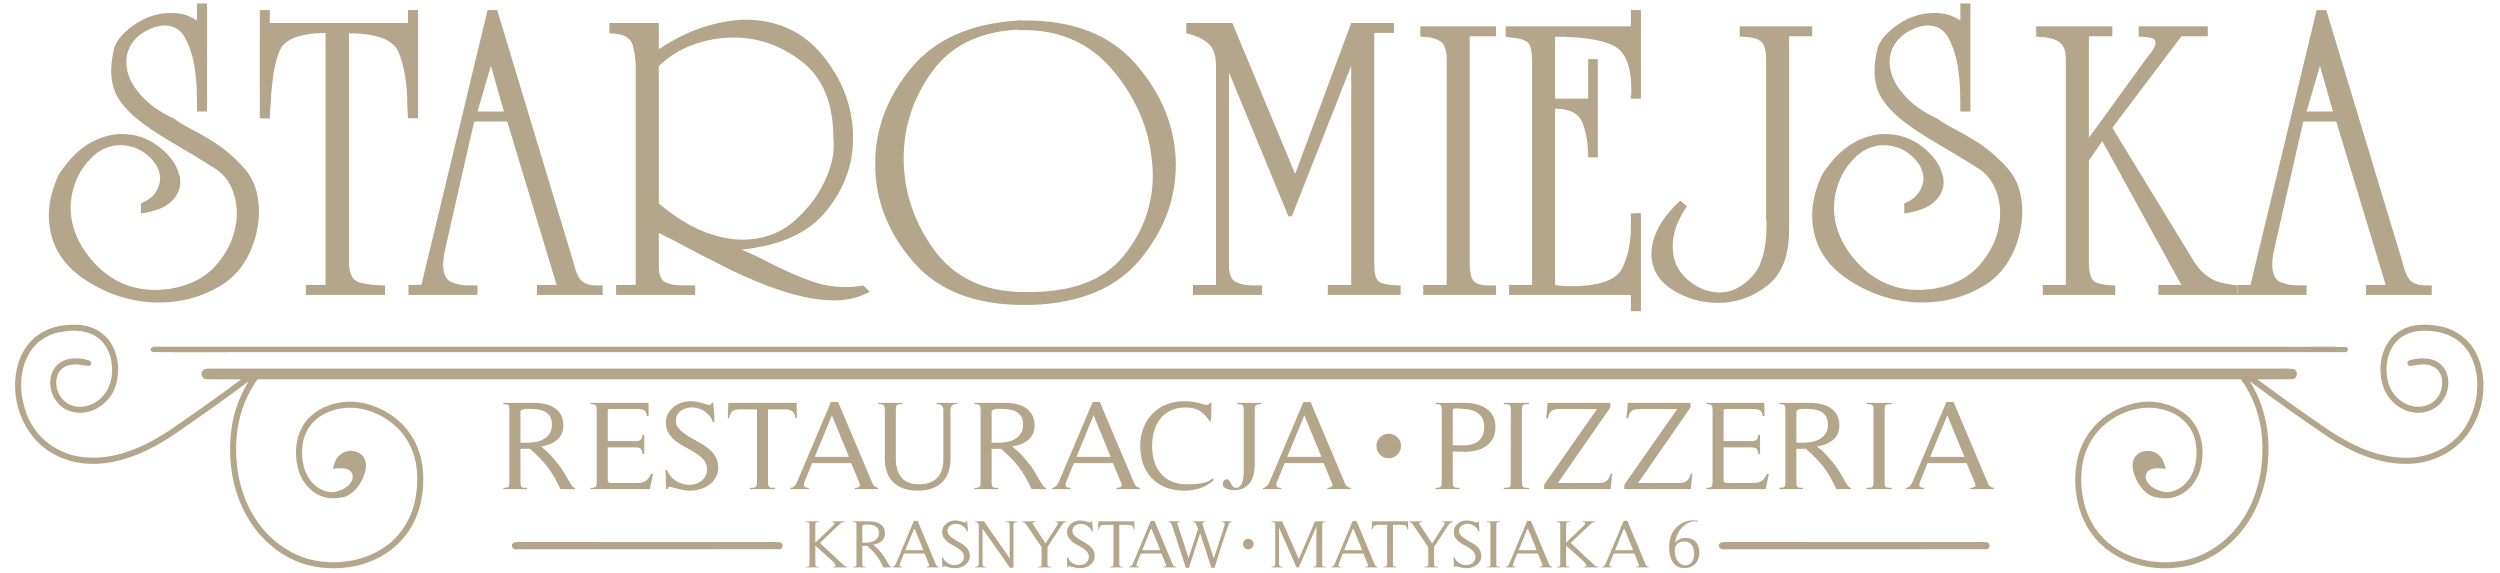 <?xml version="1.0" encoding="UTF-8" standalone="no"?>
<!DOCTYPE svg PUBLIC "-//W3C//DTD SVG 1.1//EN" "http://www.w3.org/Graphics/SVG/1.1/DTD/svg11.dtd">
<svg width="100%" height="100%" viewBox="0 0 1615 370" version="1.1" xmlns="http://www.w3.org/2000/svg" xmlns:xlink="http://www.w3.org/1999/xlink" xml:space="preserve" xmlns:serif="http://www.serif.com/" style="fill-rule:evenodd;clip-rule:evenodd;stroke-linejoin:round;stroke-miterlimit:1.414;">
    <g transform="matrix(0.971,0,0,0.971,-102.797,-691.321)">
        <path d="M134.04,933.01C141.23,928.89 149.76,927.68 157.95,928.05C165.84,928.45 173.72,932.04 178.45,938.5C185.07,947.49 186.05,959.94 182.22,970.26C177.84,981.89 163.97,989.93 151.88,985.26C140.7,981.45 135.43,966.12 142.43,956.47C147.63,949.52 157.69,949.29 165.26,951.83C167,952.26 166.77,955.11 165.03,955.46C161.06,955.13 157.08,953.85 153.08,954.65C149.27,955.15 145.69,957.6 144.29,961.25C141.34,968.74 145.17,978.25 152.7,981.3C160,984.42 168.72,981.63 173.92,975.92C180,969.68 181.36,960.23 179.89,951.95C178.71,944.89 174.55,938.11 168.06,934.83C160.96,931.21 152.57,931.53 144.95,933.09C136.77,934.75 129.32,939.9 125.21,947.21C118.42,958.94 118.73,973.63 123.14,986.14C126.82,996.88 134.69,1006.14 144.89,1011.2C156.21,1017.15 169.66,1017.62 181.97,1014.92C196.74,1011.67 210.23,1004.26 222.51,995.62C237.29,985.44 251.96,975.08 266.33,964.33C258.549,964.22 250.76,964.53 242.99,964.22C240.34,964.15 239.01,960.5 240.72,958.59C241.66,957.2 243.48,957.26 244.95,957.2C703.62,957.2 1162.29,957.2 1620.96,957.2C1624.5,957.27 1628.09,956.91 1631.63,957.46C1635.05,958.27 1634.62,964.09 1631.04,964.21C1623.25,964.53 1615.45,964.22 1607.67,964.33C1623.57,976.21 1639.8,987.66 1656.21,998.83C1671.27,1008.78 1688.63,1016.64 1707.01,1016.53C1721.32,1016.51 1735.8,1010.06 1744.38,998.41C1751.43,988.85 1754.58,976.69 1753.94,964.9C1753.36,955.24 1749.58,945.32 1741.9,939.12C1735.25,933.67 1726.37,931.88 1717.96,932.01C1711.47,932.1 1704.71,934.24 1700.26,939.15C1693.95,945.95 1692.46,956.08 1694.32,964.93C1696.1,973.87 1703.82,981.64 1713.06,982.51C1718.94,983.19 1725.19,980.45 1728.26,975.3C1731.47,970.02 1731.89,962.29 1727.3,957.67C1723.25,953.78 1717.09,954.03 1711.97,955.09C1710.56,955.16 1707.96,956.25 1707.64,954.07C1706.89,952.39 1708.87,951.63 1710.1,951.36C1716.76,949.69 1724.89,949.7 1730.11,954.82C1736.11,960.71 1735.88,970.76 1731.58,977.56C1727.61,984.06 1719.59,987.45 1712.13,986.44C1703.01,985.38 1695.12,978.62 1691.76,970.22C1687.15,957.83 1689.58,941.85 1700.51,933.51C1708.58,927.37 1719.44,927.1 1729.01,928.99C1739.47,930.86 1748.86,937.84 1753.48,947.44C1761.36,963.8 1758.8,984.1 1748.87,999.01C1739.92,1012.45 1723.96,1020.33 1707.96,1020.55C1688.7,1020.96 1670.39,1012.92 1654.57,1002.55C1637,990.63 1619.68,978.36 1602.69,965.65C1611.3,979.45 1615.41,995.79 1615.03,1012.02C1614.89,1030.51 1609.57,1049.32 1598.15,1064.07C1587.6,1077.89 1571.61,1087.97 1554.11,1089.58C1535.53,1091.77 1515.51,1086.32 1502.24,1072.73C1488.78,1059.05 1484.33,1038.39 1487.49,1019.85C1489.68,1006.55 1497.69,994.36 1509.16,987.24C1518.86,981.11 1530.73,977.76 1542.18,979.79C1551.25,981.33 1560.19,985.85 1565.52,993.56C1570.68,1000.94 1572.04,1010.4 1570.77,1019.18C1569.74,1027 1565.94,1034.74 1559.36,1039.34C1554.39,1042.92 1547.95,1044.35 1541.95,1043.07C1535.55,1042.72 1530.74,1037.58 1527.8,1032.32C1525.37,1027.67 1523.3,1021.84 1525.81,1016.81C1528.89,1011.01 1537.64,1010.44 1542.21,1014.77C1544.87,1017.05 1545.78,1020.56 1546.75,1023.8C1543.1,1023.65 1539.07,1022.79 1535.76,1024.77C1533.12,1026.36 1532.73,1030.12 1534.42,1032.56C1537.02,1036.9 1542.19,1038.62 1546.91,1039.44C1553.72,1039.5 1559.91,1034.97 1563.22,1029.22C1567.31,1022.09 1567.99,1013.37 1566.42,1005.42C1564.59,996.44 1557.66,989.02 1549.16,985.86C1535.47,980.22 1519.44,984.11 1508.03,992.95C1498.21,1000.25 1492.08,1011.9 1490.88,1024C1489.22,1039.86 1493.09,1056.99 1504.15,1068.91C1516.13,1081.92 1534.69,1087.38 1552.02,1085.77C1569.46,1084.63 1585.53,1074.58 1595.74,1060.63C1607.94,1044.24 1612.32,1023.09 1610.73,1002.97C1609.71,989.12 1604.92,975.56 1596.73,964.33C1156.91,964.34 717.09,964.33 277.27,964.34C268.65,976.11 263.87,990.47 263.13,1005.01C262.079,1023.09 265.82,1041.83 275.83,1057.13C284.31,1070.24 297.51,1080.6 312.81,1084.33C329.39,1088.15 347.77,1085.65 361.9,1075.85C372.31,1068.72 379.41,1057.31 381.98,1045.02C384.52,1032.86 384.18,1019.64 378.67,1008.32C371.89,994.38 357.38,984.9 342.08,983.34C332.9,982.58 323.2,985.03 316.1,991.07C310.56,995.74 307.36,1002.83 306.92,1010.02C306.31,1018.17 308.04,1027.03 313.72,1033.2C318.09,1037.98 325.26,1041.13 331.56,1038.35C336.26,1036.99 341.98,1032.61 340.2,1027.11C337.87,1022.31 331.57,1023.58 327.26,1023.79C328.17,1020.79 328.96,1017.55 331.27,1015.28C335.25,1011 342.86,1010.71 346.93,1015.01C349.75,1018.08 349.75,1022.68 348.61,1026.48C346.68,1032.96 342.53,1039.22 336.26,1042.17C330.69,1043.74 324.5,1044.25 319.09,1041.82C311.26,1038.6 305.9,1031.06 303.96,1022.99C301.68,1013.33 302.52,1002.51 308.11,994.1C313.21,986.32 321.99,981.64 330.97,979.95C343.35,977.49 356.31,981.32 366.54,988.39C377.77,995.95 385.13,1008.58 386.87,1021.94C388.92,1037.62 385.87,1054.47 376.34,1067.34C367.45,1079.53 353.17,1087.01 338.42,1089.25C325.97,1091.03 312.87,1089.89 301.37,1084.59C286.86,1078.02 275.21,1065.95 268.14,1051.78C259.57,1034.67 257.329,1014.8 260.07,995.99C261.63,985.26 265.67,975.05 271.18,965.76C255.78,977.26 240.1,988.4 224.26,999.28C211.26,1008.38 196.9,1016.08 181.21,1019.19C168.04,1021.94 153.72,1020.76 141.83,1014.18C120.66,1002.92 111.09,975.51 118.22,953.06C120.85,944.77 126.39,937.29 134.04,933.01ZM206.47,943.47C207.43,942.71 208.59,942.44 209.97,942.66C682.64,942.68 1155.3,942.66 1627.97,942.67C1640.98,942.82 1654.01,942.35 1667.01,942.89C1669.07,944.33 1667.25,946.8 1665.1,946.24C1197.41,946.3 729.71,946.25 262.019,946.26C243.99,946.2 225.96,946.38 207.93,946.19C206.68,946.57 205.3,944.18 206.47,943.47ZM447.26,1073.26C448.57,1072.22 450.38,1072.73 451.93,1072.57C505.95,1072.64 559.98,1072.58 614,1072.6C617.64,1072.66 621.31,1072.37 624.95,1072.78C627.65,1073.51 626.71,1077.75 623.95,1077.34C565.99,1077.47 508.01,1077.36 450.05,1077.4C447.6,1078.09 444.93,1075.08 447.26,1073.26ZM1250.25,1073.25C1251.59,1072.22 1253.42,1072.73 1255.01,1072.57C1309.02,1072.64 1363.03,1072.58 1417.03,1072.6C1420.68,1072.66 1424.35,1072.36 1427.99,1072.78C1430.6,1073.57 1429.72,1077.68 1427.01,1077.34C1369.01,1077.48 1310.99,1077.36 1252.98,1077.39C1250.54,1078.06 1247.96,1075.07 1250.25,1073.25Z" style="fill:rgb(179,166,138);fill-rule:nonzero;"/>
    </g>
    <g transform="matrix(0.971,0,0,0.971,130.195,-700.741)">
        <circle cx="789.821" cy="1018.38" r="8.182" style="fill:rgb(179,166,138);"/>
    </g>
    <g transform="matrix(0.413,0,0,0.413,480.213,-69.126)">
        <circle cx="789.821" cy="1018.38" r="8.182" style="fill:rgb(179,166,138);"/>
    </g>
    <g id="KRASNYSTAW--MATYSIAKA-6" serif:id="KRASNYSTAW  MATYSIAKA 6" transform="matrix(1.793,0,0,1.782,808.979,366.553)">
        <path d="M-145.902,0L-145.902,-0.247C-146.231,-0.263 -146.527,-0.353 -146.79,-0.518C-147.053,-0.682 -147.299,-0.88 -147.529,-1.11L-155.791,-8.878L-148.615,-15.71C-148.319,-15.989 -148.064,-16.174 -147.85,-16.265C-147.636,-16.355 -147.324,-16.417 -146.913,-16.45L-146.913,-16.696L-151.475,-16.696L-151.475,-16.45C-151.081,-16.45 -150.818,-16.404 -150.686,-16.314C-150.555,-16.224 -150.501,-16.104 -150.526,-15.956C-150.551,-15.808 -150.633,-15.644 -150.773,-15.463C-150.912,-15.282 -151.073,-15.11 -151.253,-14.945L-157.444,-8.977L-157.444,-15.241C-157.444,-15.521 -157.427,-15.739 -157.394,-15.895C-157.361,-16.051 -157.304,-16.17 -157.222,-16.252C-157.14,-16.335 -157.016,-16.388 -156.852,-16.413C-156.687,-16.437 -156.474,-16.45 -156.211,-16.45L-156.211,-16.696L-160.773,-16.696L-160.773,-16.45C-160.51,-16.45 -160.296,-16.437 -160.132,-16.413C-159.967,-16.388 -159.844,-16.335 -159.762,-16.252C-159.68,-16.17 -159.622,-16.051 -159.589,-15.895C-159.556,-15.739 -159.54,-15.521 -159.54,-15.241L-159.54,-1.455C-159.54,-1.176 -159.556,-0.958 -159.589,-0.802C-159.622,-0.645 -159.68,-0.526 -159.762,-0.444C-159.844,-0.362 -159.967,-0.308 -160.132,-0.284C-160.296,-0.259 -160.51,-0.247 -160.773,-0.247L-160.773,0L-156.211,0L-156.211,-0.247C-156.474,-0.247 -156.687,-0.259 -156.852,-0.284C-157.016,-0.308 -157.14,-0.362 -157.222,-0.444C-157.304,-0.526 -157.361,-0.645 -157.394,-0.802C-157.427,-0.958 -157.444,-1.176 -157.444,-1.455L-157.444,-7.892L-151.549,-2.59C-151.451,-2.491 -151.319,-2.359 -151.155,-2.195C-150.99,-2.031 -150.834,-1.854 -150.686,-1.665C-150.538,-1.476 -150.407,-1.287 -150.292,-1.097C-150.177,-0.908 -150.111,-0.74 -150.094,-0.592C-150.094,-0.51 -150.135,-0.444 -150.218,-0.395C-150.3,-0.345 -150.398,-0.308 -150.514,-0.284C-150.629,-0.259 -150.744,-0.247 -150.859,-0.247C-150.958,-0.247 -151.031,-0.247 -151.081,-0.247L-151.081,0L-145.902,0Z" style="fill:rgb(179,166,138);fill-rule:nonzero;"/>
        <path d="M-130.167,0L-130.167,-0.247C-130.365,-0.247 -130.57,-0.403 -130.784,-0.715C-130.998,-1.028 -131.232,-1.41 -131.487,-1.862C-131.742,-2.314 -132.017,-2.799 -132.313,-3.317C-132.609,-3.835 -132.921,-4.299 -133.25,-4.71C-133.546,-5.072 -133.801,-5.389 -134.015,-5.66C-134.228,-5.931 -134.446,-6.194 -134.668,-6.449C-134.89,-6.704 -135.149,-6.971 -135.445,-7.251C-135.741,-7.53 -136.127,-7.867 -136.604,-8.262C-136.045,-8.344 -135.511,-8.484 -135.001,-8.681C-134.491,-8.878 -134.039,-9.137 -133.645,-9.458C-133.25,-9.779 -132.938,-10.173 -132.707,-10.642C-132.477,-11.11 -132.362,-11.657 -132.362,-12.282C-132.362,-13.104 -132.514,-13.794 -132.818,-14.353C-133.123,-14.912 -133.53,-15.365 -134.039,-15.71C-134.549,-16.055 -135.137,-16.306 -135.803,-16.462C-136.468,-16.618 -137.163,-16.696 -137.887,-16.696L-143.781,-16.696L-143.781,-16.45C-143.534,-16.45 -143.333,-16.437 -143.177,-16.413C-143.02,-16.388 -142.901,-16.335 -142.819,-16.252C-142.737,-16.17 -142.683,-16.047 -142.659,-15.882C-142.634,-15.718 -142.622,-15.504 -142.622,-15.241L-142.622,-1.455C-142.622,-1.176 -142.634,-0.958 -142.659,-0.802C-142.683,-0.645 -142.737,-0.526 -142.819,-0.444C-142.901,-0.362 -143.02,-0.308 -143.177,-0.284C-143.333,-0.259 -143.534,-0.247 -143.781,-0.247L-143.781,0L-139.292,0L-139.292,-0.247C-139.555,-0.247 -139.769,-0.255 -139.933,-0.271C-140.098,-0.288 -140.221,-0.337 -140.303,-0.419C-140.386,-0.501 -140.443,-0.625 -140.476,-0.789C-140.509,-0.954 -140.525,-1.176 -140.525,-1.455L-140.525,-7.793L-138.75,-7.818C-138.059,-7.21 -137.443,-6.626 -136.9,-6.067C-136.357,-5.508 -135.856,-4.924 -135.396,-4.316C-134.935,-3.708 -134.508,-3.054 -134.113,-2.355C-133.719,-1.656 -133.324,-0.871 -132.929,0L-130.167,0ZM-140.525,-15.118C-140.427,-15.233 -140.299,-15.323 -140.143,-15.389C-139.987,-15.455 -139.818,-15.496 -139.638,-15.513C-139.457,-15.529 -139.284,-15.537 -139.12,-15.537C-138.939,-15.537 -138.774,-15.537 -138.626,-15.537C-138.117,-15.537 -137.615,-15.496 -137.122,-15.414C-136.629,-15.332 -136.189,-15.18 -135.803,-14.958C-135.416,-14.736 -135.108,-14.427 -134.878,-14.033C-134.648,-13.638 -134.532,-13.137 -134.532,-12.528C-134.532,-11.838 -134.672,-11.262 -134.952,-10.802C-135.231,-10.342 -135.601,-9.976 -136.062,-9.705C-136.522,-9.433 -137.036,-9.244 -137.603,-9.137C-138.17,-9.03 -138.75,-8.977 -139.342,-8.977L-140.525,-8.977L-140.525,-15.118Z" style="fill:rgb(179,166,138);fill-rule:nonzero;"/>
        <path d="M-112.953,0L-112.953,-0.247C-113.479,-0.345 -113.833,-0.617 -114.013,-1.06L-120.574,-16.869L-121.93,-16.869L-128.244,-1.702C-128.309,-1.537 -128.379,-1.373 -128.453,-1.208C-128.527,-1.044 -128.618,-0.896 -128.725,-0.765C-128.831,-0.633 -128.955,-0.518 -129.094,-0.419C-129.234,-0.321 -129.403,-0.263 -129.6,-0.247L-129.6,0L-126.147,0L-126.147,-0.247C-126.673,-0.247 -126.973,-0.362 -127.047,-0.592C-127.121,-0.822 -127.068,-1.151 -126.887,-1.578L-125.506,-5.031L-118.083,-5.031L-116.554,-1.282C-116.373,-0.871 -116.373,-0.596 -116.554,-0.456C-116.735,-0.316 -117.014,-0.247 -117.392,-0.247L-117.392,0L-112.953,0ZM-118.502,-6.24L-125.013,-6.24L-121.757,-14.279L-118.502,-6.24Z" style="fill:rgb(179,166,138);fill-rule:nonzero;"/>
        <path d="M-110.955,-0.469C-110.298,-0.288 -109.656,-0.115 -109.032,0.049C-108.407,0.214 -107.749,0.296 -107.059,0.296C-106.418,0.296 -105.785,0.197 -105.16,0C-104.535,-0.197 -103.972,-0.485 -103.47,-0.863C-102.969,-1.241 -102.562,-1.706 -102.25,-2.257C-101.937,-2.807 -101.781,-3.436 -101.781,-4.143C-101.781,-4.817 -101.896,-5.413 -102.126,-5.931C-102.356,-6.449 -102.669,-6.914 -103.063,-7.325C-103.458,-7.736 -103.906,-8.106 -104.408,-8.434C-104.909,-8.763 -105.431,-9.067 -105.974,-9.347L-105.801,-9.273C-106.294,-9.536 -106.779,-9.816 -107.256,-10.112C-107.733,-10.407 -108.185,-10.728 -108.612,-11.073C-108.941,-11.353 -109.225,-11.661 -109.463,-11.998C-109.702,-12.335 -109.821,-12.726 -109.821,-13.17C-109.821,-13.745 -109.677,-14.23 -109.389,-14.625C-109.102,-15.019 -108.732,-15.315 -108.28,-15.513C-107.827,-15.71 -107.33,-15.808 -106.787,-15.808C-106.228,-15.808 -105.69,-15.702 -105.172,-15.488C-104.654,-15.274 -104.181,-14.962 -103.754,-14.551C-103.327,-14.14 -103.006,-13.622 -102.792,-12.997L-102.521,-12.997C-102.488,-13.605 -102.5,-14.23 -102.558,-14.871C-102.615,-15.513 -102.677,-16.137 -102.743,-16.746L-103.014,-16.746C-103.047,-16.466 -103.203,-16.31 -103.483,-16.277C-103.499,-16.277 -103.581,-16.298 -103.729,-16.339C-103.877,-16.38 -104.038,-16.425 -104.21,-16.474C-104.383,-16.524 -104.543,-16.569 -104.691,-16.61C-104.839,-16.651 -104.93,-16.68 -104.962,-16.696C-105.291,-16.795 -105.624,-16.873 -105.961,-16.931C-106.298,-16.988 -106.639,-17.017 -106.985,-17.017C-107.577,-17.017 -108.156,-16.922 -108.723,-16.733C-109.291,-16.544 -109.796,-16.269 -110.24,-15.907C-110.684,-15.545 -111.042,-15.114 -111.313,-14.612C-111.584,-14.111 -111.72,-13.54 -111.72,-12.898C-111.72,-12.027 -111.527,-11.299 -111.14,-10.716C-110.754,-10.132 -110.273,-9.622 -109.698,-9.187C-109.122,-8.751 -108.493,-8.356 -107.811,-8.003C-107.129,-7.649 -106.5,-7.279 -105.924,-6.893C-105.349,-6.507 -104.868,-6.075 -104.482,-5.598C-104.095,-5.122 -103.902,-4.53 -103.902,-3.823C-103.902,-3.231 -104.046,-2.717 -104.334,-2.281C-104.621,-1.846 -104.999,-1.504 -105.468,-1.258C-105.937,-1.011 -106.459,-0.871 -107.034,-0.839C-107.61,-0.806 -108.177,-0.884 -108.736,-1.073C-109.295,-1.262 -109.825,-1.57 -110.326,-1.998C-110.828,-2.425 -111.227,-2.992 -111.523,-3.699L-111.745,-3.699L-111.794,-3.625L-111.671,-0.025L-111.375,-0.025C-111.375,-0.156 -111.334,-0.259 -111.251,-0.333C-111.169,-0.407 -111.07,-0.452 -110.955,-0.469Z" style="fill:rgb(179,166,138);fill-rule:nonzero;"/>
        <path d="M-84.739,-16.45L-84.739,-16.696L-88.735,-16.696L-88.735,-16.45C-88.389,-16.45 -88.122,-16.417 -87.933,-16.351C-87.744,-16.285 -87.613,-16.178 -87.539,-16.03C-87.465,-15.882 -87.423,-15.693 -87.415,-15.463C-87.407,-15.233 -87.403,-14.954 -87.403,-14.625L-87.403,-3.231C-88.916,-5.516 -90.453,-7.76 -92.015,-9.964C-93.577,-12.167 -95.114,-14.411 -96.627,-16.696L-99.882,-16.696L-99.882,-16.45C-99.635,-16.45 -99.45,-16.437 -99.327,-16.413C-99.204,-16.388 -99.101,-16.339 -99.019,-16.265C-98.937,-16.191 -98.863,-16.084 -98.797,-15.944C-98.731,-15.804 -98.649,-15.628 -98.55,-15.414L-98.55,-2.022C-98.55,-1.693 -98.554,-1.418 -98.563,-1.196C-98.571,-0.974 -98.616,-0.793 -98.698,-0.654C-98.78,-0.514 -98.912,-0.411 -99.093,-0.345C-99.274,-0.28 -99.537,-0.247 -99.882,-0.247L-99.882,0L-95.911,0L-95.911,-0.247C-96.24,-0.247 -96.495,-0.28 -96.676,-0.345C-96.857,-0.411 -96.984,-0.518 -97.058,-0.666C-97.132,-0.814 -97.173,-0.999 -97.182,-1.221C-97.19,-1.443 -97.194,-1.71 -97.194,-2.022L-97.194,-14.033L-87.304,0.123L-86.047,0.123L-86.047,-14.625C-86.047,-14.937 -86.042,-15.208 -86.034,-15.439C-86.026,-15.669 -85.985,-15.858 -85.911,-16.006C-85.837,-16.154 -85.709,-16.265 -85.529,-16.339C-85.348,-16.413 -85.085,-16.45 -84.739,-16.45Z" style="fill:rgb(179,166,138);fill-rule:nonzero;"/>
        <path d="M-67.032,-16.45L-67.032,-16.696L-70.879,-16.696L-70.879,-16.45C-70.731,-16.45 -70.587,-16.437 -70.448,-16.413C-70.308,-16.388 -70.197,-16.343 -70.115,-16.277C-70.033,-16.211 -69.983,-16.121 -69.967,-16.006C-69.95,-15.891 -70,-15.743 -70.115,-15.562L-74.48,-8.681L-78.894,-15.463C-79.042,-15.677 -79.121,-15.85 -79.129,-15.981C-79.137,-16.113 -79.1,-16.211 -79.018,-16.277C-78.936,-16.343 -78.816,-16.388 -78.66,-16.413C-78.504,-16.437 -78.327,-16.45 -78.13,-16.45L-78.13,-16.696L-82.791,-16.696L-82.791,-16.45C-82.397,-16.433 -82.109,-16.335 -81.928,-16.154C-81.747,-15.973 -81.55,-15.718 -81.336,-15.389L-75.886,-7.325L-75.886,-1.455C-75.886,-1.159 -75.906,-0.929 -75.947,-0.765C-75.988,-0.6 -76.062,-0.481 -76.169,-0.407C-76.276,-0.333 -76.42,-0.288 -76.601,-0.271C-76.782,-0.255 -77.012,-0.247 -77.291,-0.247L-77.291,0L-72.359,0L-72.359,-0.247C-72.638,-0.247 -72.869,-0.255 -73.05,-0.271C-73.23,-0.288 -73.378,-0.333 -73.493,-0.407C-73.609,-0.481 -73.687,-0.6 -73.728,-0.765C-73.769,-0.929 -73.789,-1.159 -73.789,-1.455L-73.789,-7.399L-68.561,-15.463C-68.199,-16.055 -67.69,-16.384 -67.032,-16.45Z" style="fill:rgb(179,166,138);fill-rule:nonzero;"/>
        <path d="M-65.947,-0.469C-65.289,-0.288 -64.648,-0.115 -64.023,0.049C-63.398,0.214 -62.741,0.296 -62.05,0.296C-61.409,0.296 -60.776,0.197 -60.151,0C-59.526,-0.197 -58.963,-0.485 -58.462,-0.863C-57.96,-1.241 -57.553,-1.706 -57.241,-2.257C-56.929,-2.807 -56.772,-3.436 -56.772,-4.143C-56.772,-4.817 -56.888,-5.413 -57.118,-5.931C-57.348,-6.449 -57.66,-6.914 -58.055,-7.325C-58.449,-7.736 -58.898,-8.106 -59.399,-8.434C-59.9,-8.763 -60.422,-9.067 -60.965,-9.347L-60.792,-9.273C-61.286,-9.536 -61.771,-9.816 -62.247,-10.112C-62.724,-10.407 -63.176,-10.728 -63.604,-11.073C-63.933,-11.353 -64.216,-11.661 -64.455,-11.998C-64.693,-12.335 -64.812,-12.726 -64.812,-13.17C-64.812,-13.745 -64.668,-14.23 -64.381,-14.625C-64.093,-15.019 -63.723,-15.315 -63.271,-15.513C-62.819,-15.71 -62.321,-15.808 -61.779,-15.808C-61.22,-15.808 -60.681,-15.702 -60.164,-15.488C-59.646,-15.274 -59.173,-14.962 -58.745,-14.551C-58.318,-14.14 -57.997,-13.622 -57.784,-12.997L-57.512,-12.997C-57.479,-13.605 -57.492,-14.23 -57.549,-14.871C-57.607,-15.513 -57.669,-16.137 -57.734,-16.746L-58.006,-16.746C-58.038,-16.466 -58.195,-16.31 -58.474,-16.277C-58.491,-16.277 -58.573,-16.298 -58.721,-16.339C-58.869,-16.38 -59.029,-16.425 -59.202,-16.474C-59.374,-16.524 -59.535,-16.569 -59.683,-16.61C-59.831,-16.651 -59.921,-16.68 -59.954,-16.696C-60.283,-16.795 -60.616,-16.873 -60.953,-16.931C-61.29,-16.988 -61.631,-17.017 -61.976,-17.017C-62.568,-17.017 -63.148,-16.922 -63.715,-16.733C-64.282,-16.544 -64.788,-16.269 -65.232,-15.907C-65.676,-15.545 -66.033,-15.114 -66.304,-14.612C-66.576,-14.111 -66.711,-13.54 -66.711,-12.898C-66.711,-12.027 -66.518,-11.299 -66.132,-10.716C-65.745,-10.132 -65.264,-9.622 -64.689,-9.187C-64.114,-8.751 -63.485,-8.356 -62.802,-8.003C-62.12,-7.649 -61.491,-7.279 -60.916,-6.893C-60.34,-6.507 -59.859,-6.075 -59.473,-5.598C-59.087,-5.122 -58.893,-4.53 -58.893,-3.823C-58.893,-3.231 -59.037,-2.717 -59.325,-2.281C-59.613,-1.846 -59.991,-1.504 -60.459,-1.258C-60.928,-1.011 -61.45,-0.871 -62.026,-0.839C-62.601,-0.806 -63.168,-0.884 -63.727,-1.073C-64.286,-1.262 -64.816,-1.57 -65.318,-1.998C-65.819,-2.425 -66.218,-2.992 -66.514,-3.699L-66.736,-3.699L-66.785,-3.625L-66.662,-0.025L-66.366,-0.025C-66.366,-0.156 -66.325,-0.259 -66.243,-0.333C-66.161,-0.407 -66.062,-0.452 -65.947,-0.469Z" style="fill:rgb(179,166,138);fill-rule:nonzero;"/>
        <path d="M-42.419,-13.737L-42.493,-16.696L-55.465,-16.696L-55.564,-13.737L-55.342,-13.737C-55.211,-14.378 -54.993,-14.822 -54.688,-15.069C-54.384,-15.315 -53.912,-15.439 -53.27,-15.439L-50.015,-15.439L-50.015,-1.455C-50.015,-1.159 -50.036,-0.933 -50.077,-0.777C-50.118,-0.621 -50.188,-0.501 -50.286,-0.419C-50.385,-0.337 -50.521,-0.288 -50.693,-0.271C-50.866,-0.255 -51.084,-0.247 -51.347,-0.247L-51.347,0L-46.587,0L-46.587,-0.247C-46.866,-0.247 -47.093,-0.255 -47.265,-0.271C-47.438,-0.288 -47.573,-0.337 -47.672,-0.419C-47.771,-0.501 -47.837,-0.621 -47.869,-0.777C-47.902,-0.933 -47.919,-1.159 -47.919,-1.455L-47.919,-15.439L-44.713,-15.439C-44.055,-15.439 -43.582,-15.319 -43.295,-15.081C-43.007,-14.843 -42.797,-14.395 -42.666,-13.737L-42.419,-13.737Z" style="fill:rgb(179,166,138);fill-rule:nonzero;"/>
        <path d="M-27.597,0L-27.597,-0.247C-28.123,-0.345 -28.477,-0.617 -28.658,-1.06L-35.218,-16.869L-36.574,-16.869L-42.888,-1.702C-42.953,-1.537 -43.023,-1.373 -43.097,-1.208C-43.171,-1.044 -43.262,-0.896 -43.369,-0.765C-43.475,-0.633 -43.599,-0.518 -43.738,-0.419C-43.878,-0.321 -44.047,-0.263 -44.244,-0.247L-44.244,0L-40.791,0L-40.791,-0.247C-41.317,-0.247 -41.618,-0.362 -41.691,-0.592C-41.765,-0.822 -41.712,-1.151 -41.531,-1.578L-40.15,-5.031L-32.727,-5.031L-31.198,-1.282C-31.017,-0.871 -31.017,-0.596 -31.198,-0.456C-31.379,-0.316 -31.658,-0.247 -32.036,-0.247L-32.036,0L-27.597,0ZM-33.146,-6.24L-39.657,-6.24L-36.401,-14.279L-33.146,-6.24Z" style="fill:rgb(179,166,138);fill-rule:nonzero;"/>
        <path d="M-7.448,-16.45L-7.448,-16.696L-10.876,-16.696L-10.876,-16.45C-10.383,-16.417 -10.087,-16.285 -9.988,-16.055C-9.89,-15.825 -9.906,-15.496 -10.038,-15.069L-13.86,-3.255L-17.905,-15.587C-17.971,-15.784 -17.983,-15.936 -17.942,-16.043C-17.901,-16.15 -17.831,-16.236 -17.732,-16.302C-17.633,-16.367 -17.51,-16.409 -17.362,-16.425C-17.214,-16.441 -17.066,-16.45 -16.918,-16.45L-16.918,-16.696L-21.456,-16.696L-21.456,-16.45C-21.177,-16.45 -20.951,-16.413 -20.778,-16.339C-20.605,-16.265 -20.453,-16.088 -20.322,-15.808L-19.532,-14.033L-22.961,-3.354L-26.906,-15.611C-27.038,-15.989 -27.017,-16.224 -26.845,-16.314C-26.672,-16.404 -26.421,-16.45 -26.093,-16.45L-26.093,-16.696L-30.187,-16.696L-30.187,-16.45C-29.792,-16.433 -29.504,-16.298 -29.323,-16.043C-29.143,-15.788 -28.995,-15.496 -28.879,-15.167L-23.922,0.173L-22.837,0.173L-18.793,-12.405L-14.699,0.173L-13.614,0.173C-12.808,-2.474 -11.99,-5.101 -11.16,-7.707C-10.329,-10.313 -9.462,-12.923 -8.558,-15.537C-8.443,-15.85 -8.311,-16.072 -8.163,-16.203C-8.015,-16.335 -7.777,-16.417 -7.448,-16.45Z" style="fill:rgb(179,166,138);fill-rule:nonzero;"/>
        <path d="M26.364,0L26.364,-0.247C26.101,-0.247 25.891,-0.259 25.735,-0.284C25.579,-0.308 25.46,-0.362 25.377,-0.444C25.295,-0.526 25.242,-0.645 25.217,-0.802C25.192,-0.958 25.18,-1.176 25.18,-1.455L25.18,-15.241C25.18,-15.504 25.192,-15.718 25.217,-15.882C25.242,-16.047 25.295,-16.17 25.377,-16.252C25.46,-16.335 25.579,-16.388 25.735,-16.413C25.891,-16.437 26.101,-16.45 26.364,-16.45L26.364,-16.696L22.591,-16.696L16.77,-3.033L10.777,-16.696L6.93,-16.696L6.93,-16.45C7.193,-16.45 7.411,-16.441 7.584,-16.425C7.756,-16.409 7.892,-16.363 7.991,-16.289C8.089,-16.215 8.159,-16.096 8.2,-15.932C8.241,-15.767 8.262,-15.537 8.262,-15.241L8.262,-2.096C8.262,-1.767 8.258,-1.488 8.25,-1.258C8.241,-1.028 8.2,-0.839 8.126,-0.691C8.052,-0.543 7.921,-0.432 7.732,-0.358C7.543,-0.284 7.275,-0.247 6.93,-0.247L6.93,0L10.901,0L10.901,-0.247C10.555,-0.247 10.296,-0.284 10.124,-0.358C9.951,-0.432 9.828,-0.547 9.754,-0.703C9.68,-0.859 9.639,-1.052 9.631,-1.282C9.622,-1.513 9.618,-1.784 9.618,-2.096L9.618,-14.452L15.932,0L16.77,0L23.084,-14.773L23.084,-1.455C23.084,-1.176 23.067,-0.958 23.035,-0.802C23.002,-0.645 22.94,-0.526 22.85,-0.444C22.759,-0.362 22.632,-0.308 22.467,-0.284C22.303,-0.259 22.089,-0.247 21.826,-0.247L21.826,0L26.364,0Z" style="fill:rgb(179,166,138);fill-rule:nonzero;"/>
        <path d="M45.157,0L45.157,-0.247C44.63,-0.345 44.277,-0.617 44.096,-1.06L37.536,-16.869L36.179,-16.869L29.866,-1.702C29.8,-1.537 29.73,-1.373 29.656,-1.208C29.582,-1.044 29.492,-0.896 29.385,-0.765C29.278,-0.633 29.155,-0.518 29.015,-0.419C28.875,-0.321 28.707,-0.263 28.51,-0.247L28.51,0L31.962,0L31.962,-0.247C31.436,-0.247 31.136,-0.362 31.062,-0.592C30.988,-0.822 31.042,-1.151 31.222,-1.578L32.603,-5.031L40.027,-5.031L41.556,-1.282C41.737,-0.871 41.737,-0.596 41.556,-0.456C41.375,-0.316 41.095,-0.247 40.717,-0.247L40.717,0L45.157,0ZM39.608,-6.24L33.097,-6.24L36.352,-14.279L39.608,-6.24Z" style="fill:rgb(179,166,138);fill-rule:nonzero;"/>
        <path d="M56.181,-13.737L56.107,-16.696L43.134,-16.696L43.036,-13.737L43.258,-13.737C43.389,-14.378 43.607,-14.822 43.911,-15.069C44.215,-15.315 44.688,-15.439 45.329,-15.439L48.585,-15.439L48.585,-1.455C48.585,-1.159 48.564,-0.933 48.523,-0.777C48.482,-0.621 48.412,-0.501 48.313,-0.419C48.215,-0.337 48.079,-0.288 47.906,-0.271C47.734,-0.255 47.516,-0.247 47.253,-0.247L47.253,0L52.013,0L52.013,-0.247C51.733,-0.247 51.507,-0.255 51.334,-0.271C51.162,-0.288 51.026,-0.337 50.928,-0.419C50.829,-0.501 50.763,-0.621 50.73,-0.777C50.697,-0.933 50.681,-1.159 50.681,-1.455L50.681,-15.439L53.887,-15.439C54.545,-15.439 55.017,-15.319 55.305,-15.081C55.593,-14.843 55.802,-14.395 55.934,-13.737L56.181,-13.737Z" style="fill:rgb(179,166,138);fill-rule:nonzero;"/>
        <path d="M72.26,-16.45L72.26,-16.696L68.413,-16.696L68.413,-16.45C68.561,-16.45 68.705,-16.437 68.845,-16.413C68.984,-16.388 69.095,-16.343 69.178,-16.277C69.26,-16.211 69.309,-16.121 69.326,-16.006C69.342,-15.891 69.293,-15.743 69.178,-15.562L64.812,-8.681L60.398,-15.463C60.25,-15.677 60.172,-15.85 60.164,-15.981C60.155,-16.113 60.192,-16.211 60.274,-16.277C60.357,-16.343 60.476,-16.388 60.632,-16.413C60.788,-16.437 60.965,-16.45 61.162,-16.45L61.162,-16.696L56.501,-16.696L56.501,-16.45C56.896,-16.433 57.183,-16.335 57.364,-16.154C57.545,-15.973 57.743,-15.718 57.956,-15.389L63.407,-7.325L63.407,-1.455C63.407,-1.159 63.386,-0.929 63.345,-0.765C63.304,-0.6 63.23,-0.481 63.123,-0.407C63.016,-0.333 62.872,-0.288 62.691,-0.271C62.511,-0.255 62.28,-0.247 62.001,-0.247L62.001,0L66.933,0L66.933,-0.247C66.654,-0.247 66.424,-0.255 66.243,-0.271C66.062,-0.288 65.914,-0.333 65.799,-0.407C65.684,-0.481 65.606,-0.6 65.565,-0.765C65.523,-0.929 65.503,-1.159 65.503,-1.455L65.503,-7.399L70.731,-15.463C71.093,-16.055 71.603,-16.384 72.26,-16.45Z" style="fill:rgb(179,166,138);fill-rule:nonzero;"/>
        <path d="M73.345,-0.469C74.003,-0.288 74.644,-0.115 75.269,0.049C75.894,0.214 76.552,0.296 77.242,0.296C77.883,0.296 78.516,0.197 79.141,0C79.766,-0.197 80.329,-0.485 80.83,-0.863C81.332,-1.241 81.739,-1.706 82.051,-2.257C82.364,-2.807 82.52,-3.436 82.52,-4.143C82.52,-4.817 82.405,-5.413 82.175,-5.931C81.944,-6.449 81.632,-6.914 81.237,-7.325C80.843,-7.736 80.395,-8.106 79.893,-8.434C79.392,-8.763 78.87,-9.067 78.327,-9.347L78.5,-9.273C78.007,-9.536 77.522,-9.816 77.045,-10.112C76.568,-10.407 76.116,-10.728 75.688,-11.073C75.36,-11.353 75.076,-11.661 74.838,-11.998C74.599,-12.335 74.48,-12.726 74.48,-13.17C74.48,-13.745 74.624,-14.23 74.912,-14.625C75.199,-15.019 75.569,-15.315 76.021,-15.513C76.473,-15.71 76.971,-15.808 77.513,-15.808C78.072,-15.808 78.611,-15.702 79.129,-15.488C79.647,-15.274 80.119,-14.962 80.547,-14.551C80.974,-14.14 81.295,-13.622 81.509,-12.997L81.78,-12.997C81.813,-13.605 81.801,-14.23 81.743,-14.871C81.685,-15.513 81.624,-16.137 81.558,-16.746L81.287,-16.746C81.254,-16.466 81.098,-16.31 80.818,-16.277C80.802,-16.277 80.719,-16.298 80.572,-16.339C80.424,-16.38 80.263,-16.425 80.091,-16.474C79.918,-16.524 79.758,-16.569 79.61,-16.61C79.462,-16.651 79.371,-16.68 79.338,-16.696C79.01,-16.795 78.677,-16.873 78.34,-16.931C78.003,-16.988 77.661,-17.017 77.316,-17.017C76.724,-17.017 76.145,-16.922 75.577,-16.733C75.01,-16.544 74.505,-16.269 74.061,-15.907C73.617,-15.545 73.259,-15.114 72.988,-14.612C72.717,-14.111 72.581,-13.54 72.581,-12.898C72.581,-12.027 72.774,-11.299 73.161,-10.716C73.547,-10.132 74.028,-9.622 74.603,-9.187C75.179,-8.751 75.808,-8.356 76.49,-8.003C77.172,-7.649 77.801,-7.279 78.377,-6.893C78.952,-6.507 79.433,-6.075 79.819,-5.598C80.206,-5.122 80.399,-4.53 80.399,-3.823C80.399,-3.231 80.255,-2.717 79.967,-2.281C79.68,-1.846 79.301,-1.504 78.833,-1.258C78.364,-1.011 77.842,-0.871 77.267,-0.839C76.691,-0.806 76.124,-0.884 75.565,-1.073C75.006,-1.262 74.476,-1.57 73.974,-1.998C73.473,-2.425 73.074,-2.992 72.778,-3.699L72.556,-3.699L72.507,-3.625L72.63,-0.025L72.926,-0.025C72.926,-0.156 72.967,-0.259 73.05,-0.333C73.132,-0.407 73.23,-0.452 73.345,-0.469Z" style="fill:rgb(179,166,138);fill-rule:nonzero;"/>
        <path d="M89.253,0L89.253,-0.247C88.973,-0.247 88.747,-0.255 88.574,-0.271C88.402,-0.288 88.266,-0.333 88.167,-0.407C88.069,-0.481 88.003,-0.6 87.97,-0.765C87.937,-0.929 87.921,-1.159 87.921,-1.455L87.921,-15.241C87.921,-15.537 87.937,-15.767 87.97,-15.932C88.003,-16.096 88.069,-16.215 88.167,-16.289C88.266,-16.363 88.402,-16.409 88.574,-16.425C88.747,-16.441 88.973,-16.45 89.253,-16.45L89.253,-16.696L84.468,-16.696L84.468,-16.45C84.748,-16.45 84.974,-16.441 85.146,-16.425C85.319,-16.409 85.455,-16.363 85.553,-16.289C85.652,-16.215 85.718,-16.096 85.751,-15.932C85.783,-15.767 85.8,-15.537 85.8,-15.241L85.8,-1.455C85.8,-1.159 85.783,-0.929 85.751,-0.765C85.718,-0.6 85.652,-0.481 85.553,-0.407C85.455,-0.333 85.319,-0.288 85.146,-0.271C84.974,-0.255 84.748,-0.247 84.468,-0.247L84.468,0L89.253,0Z" style="fill:rgb(179,166,138);fill-rule:nonzero;"/>
        <path d="M108.021,0L108.021,-0.247C107.494,-0.345 107.141,-0.617 106.96,-1.06L100.4,-16.869L99.044,-16.869L92.73,-1.702C92.664,-1.537 92.594,-1.373 92.52,-1.208C92.446,-1.044 92.356,-0.896 92.249,-0.765C92.142,-0.633 92.019,-0.518 91.879,-0.419C91.739,-0.321 91.571,-0.263 91.374,-0.247L91.374,0L94.826,0L94.826,-0.247C94.3,-0.247 94,-0.362 93.926,-0.592C93.852,-0.822 93.906,-1.151 94.086,-1.578L95.467,-5.031L102.891,-5.031L104.42,-1.282C104.601,-0.871 104.601,-0.596 104.42,-0.456C104.239,-0.316 103.96,-0.247 103.581,-0.247L103.581,0L108.021,0ZM102.472,-6.24L95.961,-6.24L99.216,-14.279L102.472,-6.24Z" style="fill:rgb(179,166,138);fill-rule:nonzero;"/>
        <path d="M124.594,0L124.594,-0.247C124.265,-0.263 123.969,-0.353 123.706,-0.518C123.443,-0.682 123.196,-0.88 122.966,-1.11L114.704,-8.878L121.881,-15.71C122.177,-15.989 122.432,-16.174 122.645,-16.265C122.859,-16.355 123.171,-16.417 123.582,-16.45L123.582,-16.696L119.02,-16.696L119.02,-16.45C119.415,-16.45 119.678,-16.404 119.809,-16.314C119.941,-16.224 119.994,-16.104 119.969,-15.956C119.945,-15.808 119.863,-15.644 119.723,-15.463C119.583,-15.282 119.423,-15.11 119.242,-14.945L113.052,-8.977L113.052,-15.241C113.052,-15.521 113.068,-15.739 113.101,-15.895C113.134,-16.051 113.191,-16.17 113.274,-16.252C113.356,-16.335 113.479,-16.388 113.644,-16.413C113.808,-16.437 114.022,-16.45 114.285,-16.45L114.285,-16.696L109.722,-16.696L109.722,-16.45C109.985,-16.45 110.199,-16.437 110.363,-16.413C110.528,-16.388 110.651,-16.335 110.733,-16.252C110.816,-16.17 110.873,-16.051 110.906,-15.895C110.939,-15.739 110.955,-15.521 110.955,-15.241L110.955,-1.455C110.955,-1.176 110.939,-0.958 110.906,-0.802C110.873,-0.645 110.816,-0.526 110.733,-0.444C110.651,-0.362 110.528,-0.308 110.363,-0.284C110.199,-0.259 109.985,-0.247 109.722,-0.247L109.722,0L114.285,0L114.285,-0.247C114.022,-0.247 113.808,-0.259 113.644,-0.284C113.479,-0.308 113.356,-0.362 113.274,-0.444C113.191,-0.526 113.134,-0.645 113.101,-0.802C113.068,-0.958 113.052,-1.176 113.052,-1.455L113.052,-7.892L118.946,-2.59C119.045,-2.491 119.176,-2.359 119.341,-2.195C119.505,-2.031 119.661,-1.854 119.809,-1.665C119.957,-1.476 120.089,-1.287 120.204,-1.097C120.319,-0.908 120.385,-0.74 120.401,-0.592C120.401,-0.51 120.36,-0.444 120.278,-0.395C120.195,-0.345 120.097,-0.308 119.982,-0.284C119.867,-0.259 119.752,-0.247 119.636,-0.247C119.538,-0.247 119.464,-0.247 119.415,-0.247L119.415,0L124.594,0Z" style="fill:rgb(179,166,138);fill-rule:nonzero;"/>
        <path d="M142.77,0L142.77,-0.247C142.244,-0.345 141.89,-0.617 141.709,-1.06L135.149,-16.869L133.793,-16.869L127.479,-1.702C127.413,-1.537 127.343,-1.373 127.269,-1.208C127.195,-1.044 127.105,-0.896 126.998,-0.765C126.891,-0.633 126.768,-0.518 126.628,-0.419C126.488,-0.321 126.32,-0.263 126.123,-0.247L126.123,0L129.575,0L129.575,-0.247C129.049,-0.247 128.749,-0.362 128.675,-0.592C128.601,-0.822 128.655,-1.151 128.835,-1.578L130.217,-5.031L137.64,-5.031L139.169,-1.282C139.35,-0.871 139.35,-0.596 139.169,-0.456C138.988,-0.316 138.709,-0.247 138.33,-0.247L138.33,0L142.77,0ZM137.221,-6.24L130.71,-6.24L133.965,-14.279L137.221,-6.24Z" style="fill:rgb(179,166,138);fill-rule:nonzero;"/>
        <path d="M160.477,-16.943C159.03,-17.19 157.641,-17.103 156.309,-16.684C154.977,-16.265 153.794,-15.521 152.758,-14.452C151.821,-13.482 151.159,-12.397 150.773,-11.197C150.386,-9.996 150.193,-8.739 150.193,-7.423C150.193,-6.519 150.275,-5.611 150.44,-4.698C150.604,-3.786 150.896,-2.964 151.315,-2.232C151.734,-1.5 152.297,-0.904 153.004,-0.444C153.711,0.016 154.608,0.247 155.693,0.247C156.531,0.247 157.283,0.107 157.949,-0.173C158.615,-0.452 159.178,-0.839 159.639,-1.332C160.099,-1.825 160.452,-2.413 160.699,-3.095C160.946,-3.777 161.069,-4.53 161.069,-5.352C161.069,-6.141 160.966,-6.86 160.761,-7.51C160.555,-8.159 160.243,-8.722 159.824,-9.199C159.404,-9.676 158.886,-10.046 158.27,-10.309C157.653,-10.572 156.934,-10.703 156.112,-10.703C155.405,-10.703 154.702,-10.551 154.003,-10.247C153.305,-9.943 152.741,-9.495 152.314,-8.903C152.445,-9.692 152.635,-10.461 152.881,-11.209C153.128,-11.957 153.473,-12.668 153.917,-13.342C154.18,-13.737 154.509,-14.136 154.903,-14.538C155.298,-14.941 155.726,-15.303 156.186,-15.624C156.646,-15.944 157.131,-16.207 157.641,-16.413C158.151,-16.618 158.66,-16.721 159.17,-16.721C159.351,-16.721 159.565,-16.705 159.811,-16.672C160.058,-16.639 160.272,-16.581 160.452,-16.499L160.477,-16.943ZM159.17,-4.957C159.17,-3.938 159.002,-3.107 158.664,-2.466C158.327,-1.825 157.904,-1.365 157.394,-1.085C156.885,-0.806 156.33,-0.703 155.73,-0.777C155.13,-0.851 154.575,-1.089 154.065,-1.492C153.555,-1.895 153.128,-2.458 152.783,-3.181C152.437,-3.905 152.256,-4.784 152.24,-5.82C152.24,-5.968 152.232,-6.124 152.215,-6.289C152.199,-6.453 152.199,-6.609 152.215,-6.757C152.248,-7.136 152.392,-7.534 152.647,-7.954C152.902,-8.373 153.194,-8.673 153.522,-8.854C154.18,-9.232 154.887,-9.421 155.643,-9.421C156.301,-9.421 156.852,-9.298 157.296,-9.051C157.74,-8.804 158.101,-8.471 158.381,-8.052C158.66,-7.633 158.862,-7.156 158.985,-6.622C159.108,-6.087 159.17,-5.533 159.17,-4.957Z" style="fill:rgb(179,166,138);fill-rule:nonzero;"/>
    </g>
    <g id="HOTEL--RESTEURACJA" serif:id="HOTEL  RESTEURACJA" transform="matrix(3.399,0,0,3.337,804.836,315.97)">
        <path d="M-127.516,0L-127.516,-0.247C-127.713,-0.247 -127.919,-0.403 -128.133,-0.715C-128.346,-1.028 -128.581,-1.41 -128.835,-1.862C-129.09,-2.314 -129.366,-2.799 -129.662,-3.317C-129.958,-3.835 -130.27,-4.299 -130.599,-4.71C-130.895,-5.072 -131.15,-5.389 -131.363,-5.66C-131.577,-5.931 -131.795,-6.194 -132.017,-6.449C-132.239,-6.704 -132.498,-6.971 -132.794,-7.251C-133.09,-7.53 -133.476,-7.867 -133.953,-8.262C-133.394,-8.344 -132.86,-8.484 -132.35,-8.681C-131.84,-8.878 -131.388,-9.137 -130.993,-9.458C-130.599,-9.779 -130.286,-10.173 -130.056,-10.642C-129.826,-11.11 -129.711,-11.657 -129.711,-12.282C-129.711,-13.104 -129.863,-13.794 -130.167,-14.353C-130.471,-14.912 -130.878,-15.365 -131.388,-15.71C-131.898,-16.055 -132.485,-16.306 -133.151,-16.462C-133.817,-16.618 -134.512,-16.696 -135.235,-16.696L-141.13,-16.696L-141.13,-16.45C-140.883,-16.45 -140.682,-16.437 -140.525,-16.413C-140.369,-16.388 -140.25,-16.335 -140.168,-16.252C-140.086,-16.17 -140.032,-16.047 -140.007,-15.882C-139.983,-15.718 -139.97,-15.504 -139.97,-15.241L-139.97,-1.455C-139.97,-1.176 -139.983,-0.958 -140.007,-0.802C-140.032,-0.645 -140.086,-0.526 -140.168,-0.444C-140.25,-0.362 -140.369,-0.308 -140.525,-0.284C-140.682,-0.259 -140.883,-0.247 -141.13,-0.247L-141.13,0L-136.641,0L-136.641,-0.247C-136.904,-0.247 -137.118,-0.255 -137.282,-0.271C-137.447,-0.288 -137.57,-0.337 -137.652,-0.419C-137.734,-0.501 -137.792,-0.625 -137.825,-0.789C-137.858,-0.954 -137.874,-1.176 -137.874,-1.455L-137.874,-7.793L-136.099,-7.818C-135.408,-7.21 -134.791,-6.626 -134.249,-6.067C-133.706,-5.508 -133.205,-4.924 -132.744,-4.316C-132.284,-3.708 -131.857,-3.054 -131.462,-2.355C-131.067,-1.656 -130.673,-0.871 -130.278,0L-127.516,0ZM-137.874,-15.118C-137.776,-15.233 -137.648,-15.323 -137.492,-15.389C-137.336,-15.455 -137.167,-15.496 -136.986,-15.513C-136.806,-15.529 -136.633,-15.537 -136.468,-15.537C-136.288,-15.537 -136.123,-15.537 -135.975,-15.537C-135.466,-15.537 -134.964,-15.496 -134.471,-15.414C-133.978,-15.332 -133.538,-15.18 -133.151,-14.958C-132.765,-14.736 -132.457,-14.427 -132.227,-14.033C-131.996,-13.638 -131.881,-13.137 -131.881,-12.528C-131.881,-11.838 -132.021,-11.262 -132.301,-10.802C-132.58,-10.342 -132.95,-9.976 -133.41,-9.705C-133.871,-9.433 -134.384,-9.244 -134.952,-9.137C-135.519,-9.03 -136.099,-8.977 -136.69,-8.977L-137.874,-8.977L-137.874,-15.118Z" style="fill:rgb(179,166,138);fill-rule:nonzero;"/>
        <path d="M-112.669,-2.935L-113.064,-2.935C-113.228,-2.557 -113.401,-2.257 -113.582,-2.035C-113.763,-1.813 -113.968,-1.636 -114.198,-1.504C-114.429,-1.373 -114.688,-1.287 -114.975,-1.245C-115.263,-1.204 -115.604,-1.184 -115.999,-1.184L-120.068,-1.184C-120.167,-1.184 -120.286,-1.18 -120.426,-1.171C-120.565,-1.163 -120.697,-1.167 -120.82,-1.184C-120.944,-1.2 -121.05,-1.245 -121.141,-1.319C-121.231,-1.393 -121.277,-1.504 -121.277,-1.652L-121.277,-8.089L-116.27,-8.089C-115.991,-8.089 -115.756,-8.077 -115.567,-8.052C-115.378,-8.028 -115.222,-7.97 -115.099,-7.88C-114.975,-7.789 -114.881,-7.662 -114.815,-7.497C-114.749,-7.333 -114.7,-7.103 -114.667,-6.807L-114.346,-6.807L-114.346,-10.531L-114.667,-10.531C-114.7,-10.251 -114.749,-10.029 -114.815,-9.865C-114.881,-9.7 -114.975,-9.577 -115.099,-9.495C-115.222,-9.413 -115.382,-9.359 -115.58,-9.335C-115.777,-9.31 -116.007,-9.298 -116.27,-9.298L-121.277,-9.298L-121.277,-14.945C-121.277,-15.208 -121.256,-15.369 -121.215,-15.426C-121.174,-15.484 -121.013,-15.513 -120.734,-15.513L-115.752,-15.513C-115.177,-15.513 -114.737,-15.443 -114.433,-15.303C-114.129,-15.163 -113.935,-14.781 -113.853,-14.156L-113.508,-14.156L-113.533,-16.696L-124.532,-16.696L-124.532,-16.45C-124.022,-16.45 -123.702,-16.38 -123.57,-16.24C-123.439,-16.1 -123.373,-15.767 -123.373,-15.241L-123.373,-1.455C-123.373,-0.929 -123.439,-0.596 -123.57,-0.456C-123.702,-0.316 -124.022,-0.247 -124.532,-0.247L-124.532,0L-113.286,0L-112.669,-2.935Z" style="fill:rgb(179,166,138);fill-rule:nonzero;"/>
        <path d="M-109.463,-0.469C-108.806,-0.288 -108.164,-0.115 -107.54,0.049C-106.915,0.214 -106.257,0.296 -105.567,0.296C-104.925,0.296 -104.292,0.197 -103.668,0C-103.043,-0.197 -102.48,-0.485 -101.978,-0.863C-101.477,-1.241 -101.07,-1.706 -100.758,-2.257C-100.445,-2.807 -100.289,-3.436 -100.289,-4.143C-100.289,-4.817 -100.404,-5.413 -100.634,-5.931C-100.864,-6.449 -101.177,-6.914 -101.571,-7.325C-101.966,-7.736 -102.414,-8.106 -102.915,-8.434C-103.417,-8.763 -103.939,-9.067 -104.482,-9.347L-104.309,-9.273C-104.802,-9.536 -105.287,-9.816 -105.764,-10.112C-106.241,-10.407 -106.693,-10.728 -107.12,-11.073C-107.449,-11.353 -107.733,-11.661 -107.971,-11.998C-108.21,-12.335 -108.329,-12.726 -108.329,-13.17C-108.329,-13.745 -108.185,-14.23 -107.897,-14.625C-107.61,-15.019 -107.24,-15.315 -106.787,-15.513C-106.335,-15.71 -105.838,-15.808 -105.295,-15.808C-104.736,-15.808 -104.198,-15.702 -103.68,-15.488C-103.162,-15.274 -102.689,-14.962 -102.262,-14.551C-101.834,-14.14 -101.514,-13.622 -101.3,-12.997L-101.029,-12.997C-100.996,-13.605 -101.008,-14.23 -101.066,-14.871C-101.123,-15.513 -101.185,-16.137 -101.251,-16.746L-101.522,-16.746C-101.555,-16.466 -101.711,-16.31 -101.991,-16.277C-102.007,-16.277 -102.089,-16.298 -102.237,-16.339C-102.385,-16.38 -102.546,-16.425 -102.718,-16.474C-102.891,-16.524 -103.051,-16.569 -103.199,-16.61C-103.347,-16.651 -103.438,-16.68 -103.47,-16.696C-103.799,-16.795 -104.132,-16.873 -104.469,-16.931C-104.806,-16.988 -105.147,-17.017 -105.493,-17.017C-106.085,-17.017 -106.664,-16.922 -107.231,-16.733C-107.799,-16.544 -108.304,-16.269 -108.748,-15.907C-109.192,-15.545 -109.55,-15.114 -109.821,-14.612C-110.092,-14.111 -110.228,-13.54 -110.228,-12.898C-110.228,-12.027 -110.035,-11.299 -109.648,-10.716C-109.262,-10.132 -108.781,-9.622 -108.206,-9.187C-107.63,-8.751 -107.001,-8.356 -106.319,-8.003C-105.637,-7.649 -105.008,-7.279 -104.432,-6.893C-103.857,-6.507 -103.376,-6.075 -102.989,-5.598C-102.603,-5.122 -102.41,-4.53 -102.41,-3.823C-102.41,-3.231 -102.554,-2.717 -102.841,-2.281C-103.129,-1.846 -103.507,-1.504 -103.976,-1.258C-104.445,-1.011 -104.967,-0.871 -105.542,-0.839C-106.117,-0.806 -106.685,-0.884 -107.244,-1.073C-107.803,-1.262 -108.333,-1.57 -108.834,-1.998C-109.336,-2.425 -109.735,-2.992 -110.031,-3.699L-110.252,-3.699L-110.302,-3.625L-110.179,-0.025L-109.883,-0.025C-109.883,-0.156 -109.841,-0.259 -109.759,-0.333C-109.677,-0.407 -109.578,-0.452 -109.463,-0.469Z" style="fill:rgb(179,166,138);fill-rule:nonzero;"/>
        <path d="M-85.319,-13.737L-85.393,-16.696L-98.365,-16.696L-98.464,-13.737L-98.242,-13.737C-98.11,-14.378 -97.893,-14.822 -97.588,-15.069C-97.284,-15.315 -96.812,-15.439 -96.17,-15.439L-92.915,-15.439L-92.915,-1.455C-92.915,-1.159 -92.936,-0.933 -92.977,-0.777C-93.018,-0.621 -93.088,-0.501 -93.186,-0.419C-93.285,-0.337 -93.421,-0.288 -93.593,-0.271C-93.766,-0.255 -93.984,-0.247 -94.247,-0.247L-94.247,0L-89.487,0L-89.487,-0.247C-89.766,-0.247 -89.992,-0.255 -90.165,-0.271C-90.338,-0.288 -90.473,-0.337 -90.572,-0.419C-90.671,-0.501 -90.736,-0.621 -90.769,-0.777C-90.802,-0.933 -90.819,-1.159 -90.819,-1.455L-90.819,-15.439L-87.613,-15.439C-86.955,-15.439 -86.482,-15.319 -86.194,-15.081C-85.907,-14.843 -85.697,-14.395 -85.566,-13.737L-85.319,-13.737Z" style="fill:rgb(179,166,138);fill-rule:nonzero;"/>
        <path d="M-69.88,0L-69.88,-0.247C-70.407,-0.345 -70.76,-0.617 -70.941,-1.06L-77.501,-16.869L-78.857,-16.869L-85.171,-1.702C-85.237,-1.537 -85.307,-1.373 -85.381,-1.208C-85.455,-1.044 -85.545,-0.896 -85.652,-0.765C-85.759,-0.633 -85.882,-0.518 -86.022,-0.419C-86.162,-0.321 -86.33,-0.263 -86.527,-0.247L-86.527,0L-83.075,0L-83.075,-0.247C-83.601,-0.247 -83.901,-0.362 -83.975,-0.592C-84.049,-0.822 -83.995,-1.151 -83.815,-1.578L-82.434,-5.031L-75.01,-5.031L-73.481,-1.282C-73.3,-0.871 -73.3,-0.596 -73.481,-0.456C-73.662,-0.316 -73.941,-0.247 -74.32,-0.247L-74.32,0L-69.88,0ZM-75.429,-6.24L-81.94,-6.24L-78.685,-14.279L-75.429,-6.24Z" style="fill:rgb(179,166,138);fill-rule:nonzero;"/>
        <path d="M-54.861,-16.45L-54.861,-16.696L-58.782,-16.696L-58.782,-16.45C-58.437,-16.45 -58.174,-16.404 -57.993,-16.314C-57.812,-16.224 -57.685,-16.096 -57.611,-15.932C-57.537,-15.767 -57.5,-15.562 -57.5,-15.315L-57.5,-5.549C-57.5,-4.119 -57.899,-2.992 -58.696,-2.17C-59.494,-1.348 -60.616,-0.937 -62.063,-0.937C-63.641,-0.937 -64.779,-1.377 -65.478,-2.257C-66.177,-3.136 -66.526,-4.332 -66.526,-5.845L-66.526,-15.241C-66.526,-15.521 -66.51,-15.743 -66.477,-15.907C-66.444,-16.072 -66.383,-16.195 -66.292,-16.277C-66.202,-16.359 -66.078,-16.409 -65.922,-16.425C-65.766,-16.441 -65.556,-16.45 -65.293,-16.45L-65.293,-16.696L-69.88,-16.696L-69.88,-16.45L-69.51,-16.45C-69.083,-16.45 -68.828,-16.339 -68.746,-16.117C-68.664,-15.895 -68.623,-15.603 -68.623,-15.241L-68.623,-5.894C-68.623,-3.905 -68.08,-2.376 -66.995,-1.307C-65.91,-0.238 -64.373,0.296 -62.383,0.296C-60.41,0.296 -58.877,-0.23 -57.784,-1.282C-56.69,-2.335 -56.144,-3.856 -56.144,-5.845L-56.144,-14.477C-56.144,-14.658 -56.144,-14.863 -56.144,-15.093C-56.144,-15.323 -56.119,-15.537 -56.07,-15.735C-56.02,-15.932 -55.93,-16.1 -55.798,-16.24C-55.667,-16.38 -55.478,-16.45 -55.231,-16.45L-54.861,-16.45Z" style="fill:rgb(179,166,138);fill-rule:nonzero;"/>
        <path d="M-37.968,0L-37.968,-0.247C-38.165,-0.247 -38.37,-0.403 -38.584,-0.715C-38.798,-1.028 -39.032,-1.41 -39.287,-1.862C-39.542,-2.314 -39.817,-2.799 -40.113,-3.317C-40.409,-3.835 -40.721,-4.299 -41.05,-4.71C-41.346,-5.072 -41.601,-5.389 -41.815,-5.66C-42.029,-5.931 -42.246,-6.194 -42.468,-6.449C-42.69,-6.704 -42.949,-6.971 -43.245,-7.251C-43.541,-7.53 -43.928,-7.867 -44.404,-8.262C-43.845,-8.344 -43.311,-8.484 -42.801,-8.681C-42.292,-8.878 -41.839,-9.137 -41.445,-9.458C-41.05,-9.779 -40.738,-10.173 -40.508,-10.642C-40.278,-11.11 -40.162,-11.657 -40.162,-12.282C-40.162,-13.104 -40.315,-13.794 -40.619,-14.353C-40.923,-14.912 -41.33,-15.365 -41.839,-15.71C-42.349,-16.055 -42.937,-16.306 -43.603,-16.462C-44.269,-16.618 -44.963,-16.696 -45.687,-16.696L-51.581,-16.696L-51.581,-16.45C-51.334,-16.45 -51.133,-16.437 -50.977,-16.413C-50.821,-16.388 -50.701,-16.335 -50.619,-16.252C-50.537,-16.17 -50.484,-16.047 -50.459,-15.882C-50.434,-15.718 -50.422,-15.504 -50.422,-15.241L-50.422,-1.455C-50.422,-1.176 -50.434,-0.958 -50.459,-0.802C-50.484,-0.645 -50.537,-0.526 -50.619,-0.444C-50.701,-0.362 -50.821,-0.308 -50.977,-0.284C-51.133,-0.259 -51.334,-0.247 -51.581,-0.247L-51.581,0L-47.093,0L-47.093,-0.247C-47.356,-0.247 -47.569,-0.255 -47.734,-0.271C-47.898,-0.288 -48.021,-0.337 -48.104,-0.419C-48.186,-0.501 -48.243,-0.625 -48.276,-0.789C-48.309,-0.954 -48.326,-1.176 -48.326,-1.455L-48.326,-7.793L-46.55,-7.818C-45.859,-7.21 -45.243,-6.626 -44.7,-6.067C-44.158,-5.508 -43.656,-4.924 -43.196,-4.316C-42.736,-3.708 -42.308,-3.054 -41.913,-2.355C-41.519,-1.656 -41.124,-0.871 -40.73,0L-37.968,0ZM-48.326,-15.118C-48.227,-15.233 -48.1,-15.323 -47.943,-15.389C-47.787,-15.455 -47.619,-15.496 -47.438,-15.513C-47.257,-15.529 -47.084,-15.537 -46.92,-15.537C-46.739,-15.537 -46.575,-15.537 -46.427,-15.537C-45.917,-15.537 -45.415,-15.496 -44.922,-15.414C-44.429,-15.332 -43.989,-15.18 -43.603,-14.958C-43.216,-14.736 -42.908,-14.427 -42.678,-14.033C-42.448,-13.638 -42.333,-13.137 -42.333,-12.528C-42.333,-11.838 -42.472,-11.262 -42.752,-10.802C-43.031,-10.342 -43.401,-9.976 -43.862,-9.705C-44.322,-9.433 -44.836,-9.244 -45.403,-9.137C-45.97,-9.03 -46.55,-8.977 -47.142,-8.977L-48.326,-8.977L-48.326,-15.118Z" style="fill:rgb(179,166,138);fill-rule:nonzero;"/>
        <path d="M-20.137,0L-20.137,-0.247C-20.663,-0.345 -21.016,-0.617 -21.197,-1.06L-27.757,-16.869L-29.114,-16.869L-35.427,-1.702C-35.493,-1.537 -35.563,-1.373 -35.637,-1.208C-35.711,-1.044 -35.801,-0.896 -35.908,-0.765C-36.015,-0.633 -36.138,-0.518 -36.278,-0.419C-36.418,-0.321 -36.586,-0.263 -36.784,-0.247L-36.784,0L-33.331,0L-33.331,-0.247C-33.857,-0.247 -34.157,-0.362 -34.231,-0.592C-34.305,-0.822 -34.252,-1.151 -34.071,-1.578L-32.69,-5.031L-25.266,-5.031L-23.737,-1.282C-23.557,-0.871 -23.557,-0.596 -23.737,-0.456C-23.918,-0.316 -24.198,-0.247 -24.576,-0.247L-24.576,0L-20.137,0ZM-25.686,-6.24L-32.197,-6.24L-28.941,-14.279L-25.686,-6.24Z" style="fill:rgb(179,166,138);fill-rule:nonzero;"/>
        <path d="M-6.153,-1.677L-6.252,-2.096C-6.581,-1.817 -6.951,-1.599 -7.362,-1.443C-7.773,-1.287 -8.204,-1.171 -8.656,-1.097C-9.109,-1.023 -9.565,-0.978 -10.025,-0.962C-10.486,-0.945 -10.913,-0.937 -11.308,-0.937C-12.426,-0.937 -13.392,-1.13 -14.205,-1.517C-15.019,-1.903 -15.693,-2.429 -16.228,-3.095C-16.762,-3.761 -17.161,-4.546 -17.424,-5.45C-17.687,-6.355 -17.818,-7.325 -17.818,-8.36C-17.818,-9.363 -17.691,-10.317 -17.436,-11.221C-17.181,-12.126 -16.795,-12.915 -16.277,-13.589C-15.759,-14.263 -15.097,-14.801 -14.292,-15.204C-13.486,-15.607 -12.533,-15.808 -11.431,-15.808C-10.296,-15.808 -9.376,-15.566 -8.669,-15.081C-7.962,-14.596 -7.321,-13.885 -6.745,-12.948C-6.679,-13.194 -6.634,-13.482 -6.609,-13.811C-6.585,-14.14 -6.568,-14.477 -6.56,-14.822C-6.552,-15.167 -6.548,-15.504 -6.548,-15.833C-6.548,-16.178 -6.548,-16.483 -6.548,-16.746L-6.819,-16.746C-6.901,-16.45 -7.099,-16.302 -7.411,-16.302C-7.51,-16.302 -7.633,-16.318 -7.781,-16.351C-7.929,-16.384 -8.085,-16.425 -8.25,-16.474C-8.414,-16.524 -8.574,-16.569 -8.73,-16.61C-8.887,-16.651 -9.014,-16.688 -9.113,-16.721C-9.984,-16.918 -10.855,-17.017 -11.727,-17.017C-12.993,-17.017 -14.14,-16.799 -15.167,-16.363C-16.195,-15.928 -17.074,-15.319 -17.806,-14.538C-18.538,-13.757 -19.101,-12.837 -19.495,-11.776C-19.89,-10.716 -20.087,-9.569 -20.087,-8.336C-20.087,-7.053 -19.898,-5.882 -19.52,-4.821C-19.142,-3.761 -18.591,-2.853 -17.868,-2.096C-17.144,-1.34 -16.269,-0.752 -15.241,-0.333C-14.214,0.086 -13.042,0.296 -11.727,0.296C-10.691,0.296 -9.7,0.144 -8.755,-0.16C-7.81,-0.464 -6.942,-0.97 -6.153,-1.677Z" style="fill:rgb(179,166,138);fill-rule:nonzero;"/>
        <path d="M2.947,-16.45L2.947,-16.696L-1.665,-16.696L-1.665,-16.45C-1.402,-16.45 -1.188,-16.437 -1.023,-16.413C-0.859,-16.388 -0.732,-16.335 -0.641,-16.252C-0.551,-16.17 -0.489,-16.051 -0.456,-15.895C-0.423,-15.739 -0.407,-15.521 -0.407,-15.241L-0.407,-3.305C-0.407,-3.042 -0.423,-2.738 -0.456,-2.392C-0.489,-2.047 -0.559,-1.714 -0.666,-1.393C-0.773,-1.073 -0.925,-0.802 -1.122,-0.58C-1.319,-0.358 -1.582,-0.247 -1.911,-0.247C-2.158,-0.247 -2.351,-0.345 -2.491,-0.543C-2.631,-0.74 -2.758,-0.954 -2.873,-1.184C-2.988,-1.414 -3.116,-1.607 -3.255,-1.763C-3.395,-1.92 -3.597,-1.948 -3.86,-1.85C-4.073,-1.767 -4.213,-1.632 -4.279,-1.443C-4.345,-1.254 -4.378,-1.052 -4.378,-0.839C-4.378,-0.641 -4.295,-0.477 -4.131,-0.345C-3.967,-0.214 -3.773,-0.107 -3.551,-0.025C-3.329,0.058 -3.103,0.115 -2.873,0.148C-2.643,0.181 -2.454,0.197 -2.306,0.197C-1.566,0.197 -0.941,0.066 -0.432,-0.197C0.078,-0.46 0.489,-0.818 0.802,-1.27C1.114,-1.722 1.34,-2.244 1.48,-2.836C1.619,-3.428 1.689,-4.053 1.689,-4.71L1.689,-15.241C1.689,-15.521 1.706,-15.739 1.739,-15.895C1.772,-16.051 1.833,-16.17 1.924,-16.252C2.014,-16.335 2.142,-16.388 2.306,-16.413C2.47,-16.437 2.684,-16.45 2.947,-16.45Z" style="fill:rgb(179,166,138);fill-rule:nonzero;"/>
        <path d="M19.915,0L19.915,-0.247C19.389,-0.345 19.035,-0.617 18.854,-1.06L12.294,-16.869L10.938,-16.869L4.624,-1.702C4.558,-1.537 4.489,-1.373 4.415,-1.208C4.341,-1.044 4.25,-0.896 4.143,-0.765C4.036,-0.633 3.913,-0.518 3.773,-0.419C3.634,-0.321 3.465,-0.263 3.268,-0.247L3.268,0L6.72,0L6.72,-0.247C6.194,-0.247 5.894,-0.362 5.82,-0.592C5.746,-0.822 5.8,-1.151 5.981,-1.578L7.362,-5.031L14.785,-5.031L16.314,-1.282C16.495,-0.871 16.495,-0.596 16.314,-0.456C16.133,-0.316 15.854,-0.247 15.476,-0.247L15.476,0L19.915,0ZM14.366,-6.24L7.855,-6.24L11.11,-14.279L14.366,-6.24Z" style="fill:rgb(179,166,138);fill-rule:nonzero;"/>
        <path d="M39.324,-7.275L41.346,-7.226C42.135,-7.21 42.896,-7.284 43.627,-7.448C44.359,-7.612 45.009,-7.888 45.576,-8.274C46.143,-8.661 46.595,-9.162 46.932,-9.779C47.269,-10.395 47.438,-11.147 47.438,-12.035C47.438,-12.874 47.277,-13.589 46.957,-14.181C46.636,-14.773 46.205,-15.254 45.662,-15.624C45.12,-15.993 44.499,-16.265 43.8,-16.437C43.101,-16.61 42.382,-16.696 41.642,-16.696L36.069,-16.696L36.069,-16.45C36.315,-16.45 36.517,-16.437 36.673,-16.413C36.829,-16.388 36.948,-16.335 37.03,-16.252C37.113,-16.17 37.166,-16.047 37.191,-15.882C37.215,-15.718 37.228,-15.504 37.228,-15.241L37.228,-1.455C37.228,-1.176 37.215,-0.958 37.191,-0.802C37.166,-0.645 37.113,-0.526 37.03,-0.444C36.948,-0.362 36.829,-0.308 36.673,-0.284C36.517,-0.259 36.315,-0.247 36.069,-0.247L36.069,0L40.606,0L40.606,-0.247C40.343,-0.247 40.13,-0.255 39.965,-0.271C39.801,-0.288 39.669,-0.337 39.571,-0.419C39.472,-0.501 39.406,-0.621 39.373,-0.777C39.34,-0.933 39.324,-1.159 39.324,-1.455L39.324,-7.275ZM39.324,-15.463C39.439,-15.545 39.575,-15.595 39.731,-15.611C39.887,-15.628 40.047,-15.632 40.212,-15.624C40.376,-15.615 40.536,-15.599 40.693,-15.574C40.849,-15.55 41.001,-15.537 41.149,-15.537C41.708,-15.537 42.238,-15.471 42.74,-15.34C43.241,-15.208 43.681,-15.007 44.059,-14.736C44.437,-14.464 44.737,-14.107 44.959,-13.663C45.181,-13.219 45.292,-12.693 45.292,-12.084C45.292,-11.41 45.189,-10.839 44.984,-10.37C44.778,-9.902 44.491,-9.524 44.121,-9.236C43.751,-8.948 43.307,-8.743 42.789,-8.619C42.271,-8.496 41.7,-8.443 41.075,-8.459L39.324,-8.508L39.324,-15.463Z" style="fill:rgb(179,166,138);fill-rule:nonzero;"/>
        <path d="M53.801,0L53.801,-0.247C53.521,-0.247 53.295,-0.255 53.122,-0.271C52.95,-0.288 52.814,-0.333 52.716,-0.407C52.617,-0.481 52.551,-0.6 52.518,-0.765C52.485,-0.929 52.469,-1.159 52.469,-1.455L52.469,-15.241C52.469,-15.537 52.485,-15.767 52.518,-15.932C52.551,-16.096 52.617,-16.215 52.716,-16.289C52.814,-16.363 52.95,-16.409 53.122,-16.425C53.295,-16.441 53.521,-16.45 53.801,-16.45L53.801,-16.696L49.016,-16.696L49.016,-16.45C49.296,-16.45 49.522,-16.441 49.694,-16.425C49.867,-16.409 50.003,-16.363 50.101,-16.289C50.2,-16.215 50.266,-16.096 50.299,-15.932C50.332,-15.767 50.348,-15.537 50.348,-15.241L50.348,-1.455C50.348,-1.159 50.332,-0.929 50.299,-0.765C50.266,-0.6 50.2,-0.481 50.101,-0.407C50.003,-0.333 49.867,-0.288 49.694,-0.271C49.522,-0.255 49.296,-0.247 49.016,-0.247L49.016,0L53.801,0Z" style="fill:rgb(179,166,138);fill-rule:nonzero;"/>
        <path d="M69.634,-3.009L69.338,-3.009C69.173,-2.4 68.935,-1.944 68.623,-1.64C68.31,-1.336 67.825,-1.184 67.168,-1.184L59.3,-1.184L69.264,-15.808L69.264,-16.696L57.352,-16.696L57.081,-13.712L57.426,-13.712C57.541,-14.419 57.763,-14.896 58.092,-15.143C58.421,-15.389 58.93,-15.513 59.621,-15.513L66.748,-15.513L56.686,-0.863L56.686,0L69.313,0L69.634,-3.009Z" style="fill:rgb(179,166,138);fill-rule:nonzero;"/>
        <path d="M84.875,-3.009L84.579,-3.009C84.415,-2.4 84.176,-1.944 83.864,-1.64C83.552,-1.336 83.067,-1.184 82.409,-1.184L74.542,-1.184L84.505,-15.808L84.505,-16.696L72.593,-16.696L72.322,-13.712L72.667,-13.712C72.782,-14.419 73.004,-14.896 73.333,-15.143C73.662,-15.389 74.172,-15.513 74.862,-15.513L81.99,-15.513L71.927,-0.863L71.927,0L84.554,0L84.875,-3.009Z" style="fill:rgb(179,166,138);fill-rule:nonzero;"/>
        <path d="M99.401,-2.935L99.007,-2.935C98.842,-2.557 98.669,-2.257 98.489,-2.035C98.308,-1.813 98.102,-1.636 97.872,-1.504C97.642,-1.373 97.383,-1.287 97.095,-1.245C96.807,-1.204 96.466,-1.184 96.072,-1.184L92.002,-1.184C91.904,-1.184 91.785,-1.18 91.645,-1.171C91.505,-1.163 91.374,-1.167 91.25,-1.184C91.127,-1.2 91.02,-1.245 90.93,-1.319C90.839,-1.393 90.794,-1.504 90.794,-1.652L90.794,-8.089L95.8,-8.089C96.08,-8.089 96.314,-8.077 96.503,-8.052C96.692,-8.028 96.849,-7.97 96.972,-7.88C97.095,-7.789 97.19,-7.662 97.256,-7.497C97.321,-7.333 97.371,-7.103 97.403,-6.807L97.724,-6.807L97.724,-10.531L97.403,-10.531C97.371,-10.251 97.321,-10.029 97.256,-9.865C97.19,-9.7 97.095,-9.577 96.972,-9.495C96.849,-9.413 96.688,-9.359 96.491,-9.335C96.294,-9.31 96.063,-9.298 95.8,-9.298L90.794,-9.298L90.794,-14.945C90.794,-15.208 90.815,-15.369 90.856,-15.426C90.897,-15.484 91.057,-15.513 91.337,-15.513L96.318,-15.513C96.894,-15.513 97.334,-15.443 97.638,-15.303C97.942,-15.163 98.135,-14.781 98.217,-14.156L98.563,-14.156L98.538,-16.696L87.539,-16.696L87.539,-16.45C88.048,-16.45 88.369,-16.38 88.5,-16.24C88.632,-16.1 88.698,-15.767 88.698,-15.241L88.698,-1.455C88.698,-0.929 88.632,-0.596 88.5,-0.456C88.369,-0.316 88.048,-0.247 87.539,-0.247L87.539,0L98.785,0L99.401,-2.935Z" style="fill:rgb(179,166,138);fill-rule:nonzero;"/>
        <path d="M114.988,0L114.988,-0.247C114.79,-0.247 114.585,-0.403 114.371,-0.715C114.157,-1.028 113.923,-1.41 113.668,-1.862C113.413,-2.314 113.138,-2.799 112.842,-3.317C112.546,-3.835 112.234,-4.299 111.905,-4.71C111.609,-5.072 111.354,-5.389 111.14,-5.66C110.927,-5.931 110.709,-6.194 110.487,-6.449C110.265,-6.704 110.006,-6.971 109.71,-7.251C109.414,-7.53 109.028,-7.867 108.551,-8.262C109.11,-8.344 109.644,-8.484 110.154,-8.681C110.664,-8.878 111.116,-9.137 111.51,-9.458C111.905,-9.779 112.217,-10.173 112.447,-10.642C112.678,-11.11 112.793,-11.657 112.793,-12.282C112.793,-13.104 112.641,-13.794 112.336,-14.353C112.032,-14.912 111.625,-15.365 111.116,-15.71C110.606,-16.055 110.018,-16.306 109.352,-16.462C108.686,-16.618 107.992,-16.696 107.268,-16.696L101.374,-16.696L101.374,-16.45C101.621,-16.45 101.822,-16.437 101.978,-16.413C102.135,-16.388 102.254,-16.335 102.336,-16.252C102.418,-16.17 102.472,-16.047 102.496,-15.882C102.521,-15.718 102.533,-15.504 102.533,-15.241L102.533,-1.455C102.533,-1.176 102.521,-0.958 102.496,-0.802C102.472,-0.645 102.418,-0.526 102.336,-0.444C102.254,-0.362 102.135,-0.308 101.978,-0.284C101.822,-0.259 101.621,-0.247 101.374,-0.247L101.374,0L105.863,0L105.863,-0.247C105.6,-0.247 105.386,-0.255 105.221,-0.271C105.057,-0.288 104.934,-0.337 104.851,-0.419C104.769,-0.501 104.712,-0.625 104.679,-0.789C104.646,-0.954 104.63,-1.176 104.63,-1.455L104.63,-7.793L106.405,-7.818C107.096,-7.21 107.712,-6.626 108.255,-6.067C108.797,-5.508 109.299,-4.924 109.759,-4.316C110.22,-3.708 110.647,-3.054 111.042,-2.355C111.436,-1.656 111.831,-0.871 112.225,0L114.988,0ZM104.63,-15.118C104.728,-15.233 104.856,-15.323 105.012,-15.389C105.168,-15.455 105.336,-15.496 105.517,-15.513C105.698,-15.529 105.871,-15.537 106.035,-15.537C106.216,-15.537 106.381,-15.537 106.529,-15.537C107.038,-15.537 107.54,-15.496 108.033,-15.414C108.526,-15.332 108.966,-15.18 109.352,-14.958C109.739,-14.736 110.047,-14.427 110.277,-14.033C110.507,-13.638 110.622,-13.137 110.622,-12.528C110.622,-11.838 110.483,-11.262 110.203,-10.802C109.924,-10.342 109.554,-9.976 109.093,-9.705C108.633,-9.433 108.119,-9.244 107.552,-9.137C106.985,-9.03 106.405,-8.977 105.813,-8.977L104.63,-8.977L104.63,-15.118Z" style="fill:rgb(179,166,138);fill-rule:nonzero;"/>
        <path d="M122.732,0L122.732,-0.247C122.452,-0.247 122.226,-0.255 122.053,-0.271C121.881,-0.288 121.745,-0.333 121.646,-0.407C121.548,-0.481 121.482,-0.6 121.449,-0.765C121.416,-0.929 121.4,-1.159 121.4,-1.455L121.4,-15.241C121.4,-15.537 121.416,-15.767 121.449,-15.932C121.482,-16.096 121.548,-16.215 121.646,-16.289C121.745,-16.363 121.881,-16.409 122.053,-16.425C122.226,-16.441 122.452,-16.45 122.732,-16.45L122.732,-16.696L117.947,-16.696L117.947,-16.45C118.227,-16.45 118.453,-16.441 118.625,-16.425C118.798,-16.409 118.934,-16.363 119.032,-16.289C119.131,-16.215 119.197,-16.096 119.23,-15.932C119.262,-15.767 119.279,-15.537 119.279,-15.241L119.279,-1.455C119.279,-1.159 119.262,-0.929 119.23,-0.765C119.197,-0.6 119.131,-0.481 119.032,-0.407C118.934,-0.333 118.798,-0.288 118.625,-0.271C118.453,-0.255 118.227,-0.247 117.947,-0.247L117.947,0L122.732,0Z" style="fill:rgb(179,166,138);fill-rule:nonzero;"/>
        <path d="M142.116,0L142.116,-0.247C141.59,-0.345 141.236,-0.617 141.056,-1.06L134.495,-16.869L133.139,-16.869L126.826,-1.702C126.76,-1.537 126.69,-1.373 126.616,-1.208C126.542,-1.044 126.451,-0.896 126.345,-0.765C126.238,-0.633 126.114,-0.518 125.975,-0.419C125.835,-0.321 125.666,-0.263 125.469,-0.247L125.469,0L128.922,0L128.922,-0.247C128.396,-0.247 128.096,-0.362 128.022,-0.592C127.948,-0.822 128.001,-1.151 128.182,-1.578L129.563,-5.031L136.986,-5.031L138.515,-1.282C138.696,-0.871 138.696,-0.596 138.515,-0.456C138.335,-0.316 138.055,-0.247 137.677,-0.247L137.677,0L142.116,0ZM136.567,-6.24L130.056,-6.24L133.312,-14.279L136.567,-6.24Z" style="fill:rgb(179,166,138);fill-rule:nonzero;"/>
    </g>
    <g id="STAROMIEJSKA" transform="matrix(10.966,0,0,10.893,802.305,190.537)">
        <path d="M-60.965,-17.288L-60.965,-10.876L-61.557,-10.876L-61.557,-11.049C-61.557,-11.295 -61.561,-11.624 -61.569,-12.035C-61.577,-12.446 -61.614,-12.882 -61.68,-13.342C-61.762,-14 -61.939,-14.604 -62.21,-15.155C-62.482,-15.706 -62.897,-15.981 -63.456,-15.981C-63.604,-15.981 -63.76,-15.961 -63.925,-15.919C-64.089,-15.878 -64.27,-15.808 -64.467,-15.71C-64.878,-15.496 -65.19,-15.225 -65.404,-14.896C-65.618,-14.567 -65.725,-14.205 -65.725,-13.811C-65.725,-13.646 -65.704,-13.474 -65.663,-13.293C-65.622,-13.112 -65.56,-12.931 -65.478,-12.75C-65.281,-12.339 -64.973,-11.932 -64.553,-11.53C-64.134,-11.127 -63.587,-10.769 -62.913,-10.457C-62.65,-10.259 -62.321,-10.058 -61.927,-9.853C-61.532,-9.647 -61.121,-9.413 -60.694,-9.15C-60.003,-8.722 -59.366,-8.18 -58.782,-7.522C-58.199,-6.864 -57.907,-6.001 -57.907,-4.932C-57.907,-4.735 -57.919,-4.534 -57.944,-4.328C-57.969,-4.123 -58.006,-3.905 -58.055,-3.675C-58.4,-2.228 -59.115,-1.18 -60.201,-0.53C-61.286,0.119 -62.461,0.444 -63.727,0.444L-64.072,0.444C-65.618,0.378 -67.036,-0.111 -68.327,-1.023C-69.617,-1.936 -70.271,-3.165 -70.287,-4.71C-70.287,-5.089 -70.238,-5.483 -70.139,-5.894C-70.041,-6.305 -69.893,-6.725 -69.695,-7.152C-69.35,-7.678 -68.993,-8.11 -68.623,-8.447C-68.253,-8.784 -67.879,-9.035 -67.501,-9.199C-67.237,-9.314 -66.983,-9.4 -66.736,-9.458C-66.489,-9.516 -66.243,-9.544 -65.996,-9.544C-65.174,-9.544 -64.442,-9.294 -63.801,-8.792C-63.16,-8.291 -62.765,-7.744 -62.617,-7.152C-62.585,-7.07 -62.564,-6.992 -62.556,-6.918C-62.548,-6.844 -62.543,-6.766 -62.543,-6.683C-62.543,-6.256 -62.724,-5.87 -63.086,-5.524C-63.448,-5.179 -64.04,-4.949 -64.862,-4.834L-64.862,-5.426C-64.467,-5.59 -64.183,-5.804 -64.011,-6.067C-63.838,-6.33 -63.744,-6.593 -63.727,-6.856C-63.727,-7.366 -63.961,-7.83 -64.43,-8.25C-64.899,-8.669 -65.445,-8.878 -66.07,-8.878C-66.169,-8.878 -66.263,-8.874 -66.354,-8.866C-66.444,-8.858 -66.539,-8.837 -66.637,-8.804C-66.835,-8.755 -67.028,-8.677 -67.217,-8.57C-67.406,-8.463 -67.591,-8.319 -67.772,-8.139C-68.15,-7.76 -68.434,-7.353 -68.623,-6.918C-68.812,-6.482 -68.931,-6.042 -68.98,-5.598C-68.98,-5.533 -68.984,-5.471 -68.993,-5.413C-69.001,-5.356 -69.005,-5.302 -69.005,-5.253L-69.005,-5.179C-68.988,-3.962 -68.499,-2.844 -67.538,-1.825C-66.576,-0.806 -65.396,-0.296 -63.998,-0.296C-63.851,-0.296 -63.703,-0.304 -63.555,-0.321C-63.407,-0.337 -63.259,-0.353 -63.111,-0.37C-61.96,-0.567 -61.068,-1.032 -60.435,-1.763C-59.802,-2.495 -59.42,-3.272 -59.288,-4.094C-59.255,-4.225 -59.235,-4.353 -59.226,-4.476C-59.218,-4.6 -59.214,-4.719 -59.214,-4.834C-59.214,-5.409 -59.329,-5.939 -59.559,-6.425C-59.789,-6.91 -60.127,-7.284 -60.57,-7.547C-61.425,-8.089 -62.206,-8.566 -62.913,-8.977C-63.62,-9.388 -64.237,-9.791 -64.763,-10.186C-65.355,-10.629 -65.811,-11.09 -66.132,-11.567C-66.452,-12.043 -66.613,-12.619 -66.613,-13.293C-66.613,-13.507 -66.596,-13.733 -66.563,-13.971C-66.53,-14.21 -66.481,-14.46 -66.415,-14.723C-66.202,-15.217 -65.786,-15.669 -65.17,-16.08C-64.553,-16.491 -63.892,-16.705 -63.185,-16.721L-62.889,-16.721C-62.823,-16.721 -62.757,-16.713 -62.691,-16.696C-62.494,-16.68 -62.301,-16.635 -62.112,-16.561C-61.923,-16.487 -61.738,-16.392 -61.557,-16.277L-61.557,-17.288L-60.965,-17.288Z" style="fill:rgb(179,166,138);fill-rule:nonzero;"/>
        <path d="M-53.986,-0.592L-53.986,-15.537C-55.482,-15.521 -56.378,-15.18 -56.674,-14.514C-56.97,-13.848 -57.151,-12.8 -57.216,-11.369C-57.233,-11.221 -57.245,-11.073 -57.253,-10.925C-57.262,-10.777 -57.266,-10.621 -57.266,-10.457L-57.858,-10.481L-57.858,-16.894L-57.266,-16.894L-57.266,-16.129L-49.127,-16.129L-49.127,-16.894L-48.535,-16.894L-48.535,-10.481L-49.127,-10.481C-49.144,-10.662 -49.156,-10.855 -49.164,-11.061C-49.172,-11.267 -49.176,-11.46 -49.176,-11.641C-49.209,-12.726 -49.378,-13.642 -49.682,-14.39C-49.986,-15.138 -50.96,-15.513 -52.605,-15.513L-52.605,-1.948C-52.605,-1.258 -52.395,-0.855 -51.976,-0.74C-51.556,-0.625 -51.059,-0.567 -50.484,-0.567L-50.484,0L-55.145,0L-55.145,-0.592L-53.986,-0.592Z" style="fill:rgb(179,166,138);fill-rule:nonzero;"/>
        <path d="M-40.372,-0.592L-43.282,-10.284L-45.231,-10.284L-46.982,-2.516C-46.998,-2.384 -47.014,-2.265 -47.031,-2.158C-47.047,-2.051 -47.056,-1.948 -47.056,-1.85C-47.056,-1.274 -46.903,-0.917 -46.599,-0.777C-46.295,-0.637 -45.954,-0.567 -45.576,-0.567L-45.033,-0.567L-45.033,0L-49.102,0L-49.102,-0.592L-48.338,-0.592L-44.441,-16.894L-43.874,-16.894L-39.386,-1.948C-39.238,-1.324 -39.057,-0.937 -38.843,-0.789C-38.629,-0.641 -38.391,-0.567 -38.128,-0.567L-37.659,-0.567L-37.659,0L-41.531,0L-41.531,-0.592L-40.372,-0.592ZM-43.48,-10.876L-44.244,-13.589L-45.033,-10.876L-43.48,-10.876Z" style="fill:rgb(179,166,138);fill-rule:nonzero;"/>
        <path d="M-37.265,-16.129L-34.354,-16.129L-34.354,-14.575C-33.434,-15.184 -32.546,-15.624 -31.691,-15.895C-30.836,-16.166 -30.039,-16.31 -29.299,-16.326C-27.392,-16.326 -25.867,-15.628 -24.724,-14.23C-23.581,-12.833 -22.977,-11.287 -22.911,-9.594L-22.911,-9.322C-22.895,-7.777 -23.409,-6.342 -24.453,-5.019C-25.497,-3.695 -27.178,-2.918 -29.496,-2.688C-29.184,-2.573 -28.859,-2.429 -28.522,-2.257C-28.185,-2.084 -27.835,-1.907 -27.474,-1.726C-26.849,-1.414 -26.191,-1.126 -25.501,-0.863C-24.81,-0.6 -24.095,-0.469 -23.355,-0.469C-23.174,-0.469 -22.998,-0.477 -22.825,-0.493C-22.652,-0.51 -22.484,-0.534 -22.319,-0.567L-21.925,-0.197C-22.237,-0.016 -22.57,0.115 -22.924,0.197C-23.277,0.28 -23.643,0.321 -24.021,0.321C-24.613,0.321 -25.229,0.247 -25.871,0.099C-26.512,-0.049 -27.161,-0.247 -27.819,-0.493C-28.345,-0.691 -28.871,-0.908 -29.397,-1.147C-29.924,-1.385 -30.433,-1.636 -30.926,-1.899C-31.584,-2.228 -32.209,-2.553 -32.801,-2.873C-33.393,-3.194 -33.911,-3.461 -34.354,-3.675L-34.354,-1.751C-34.354,-1.208 -34.227,-0.876 -33.972,-0.752C-33.717,-0.629 -33.384,-0.567 -32.973,-0.567L-32.209,-0.567L-32.209,0L-36.87,0L-36.87,-0.592L-35.711,-0.592L-35.711,-12.824L-35.711,-13.17C-35.694,-13.778 -35.752,-14.321 -35.884,-14.797C-36.015,-15.274 -36.475,-15.513 -37.265,-15.513L-37.265,-16.129ZM-34.354,-13.589L-34.354,-5.426C-33.434,-4.653 -32.562,-4.102 -31.74,-3.773C-30.918,-3.444 -30.154,-3.28 -29.447,-3.28C-28.214,-3.28 -27.174,-3.662 -26.327,-4.427C-25.48,-5.191 -24.868,-6.034 -24.49,-6.955C-24.342,-7.284 -24.231,-7.612 -24.157,-7.941C-24.083,-8.27 -24.046,-8.582 -24.046,-8.878L-24.046,-9.1C-24.046,-9.133 -24.05,-9.166 -24.058,-9.199C-24.066,-9.232 -24.07,-9.265 -24.07,-9.298C-24.07,-11.353 -24.683,-12.861 -25.908,-13.823C-27.133,-14.785 -28.477,-15.266 -29.94,-15.266C-30.762,-15.266 -31.564,-15.122 -32.345,-14.834C-33.125,-14.547 -33.795,-14.123 -34.354,-13.564L-34.354,-13.589Z" style="fill:rgb(179,166,138);fill-rule:nonzero;"/>
        <path d="M-13.194,-16.302C-13.129,-16.285 -13.067,-16.277 -13.009,-16.277C-12.952,-16.277 -12.89,-16.277 -12.824,-16.277C-9.931,-16.294 -7.732,-15.422 -6.227,-13.663C-4.723,-11.904 -3.946,-9.972 -3.897,-7.867L-3.897,-7.719C-3.897,-5.681 -4.595,-3.81 -5.993,-2.109C-7.39,-0.407 -9.528,0.493 -12.405,0.592L-12.775,0.592C-15.702,0.608 -17.905,-0.251 -19.385,-1.985C-20.864,-3.72 -21.604,-5.639 -21.604,-7.744L-21.604,-7.818C-21.604,-9.84 -20.905,-11.71 -19.508,-13.429C-18.11,-15.147 -16.006,-16.096 -13.194,-16.277L-13.194,-16.302ZM-13.194,-15.735C-15.463,-15.619 -17.153,-14.785 -18.262,-13.231C-19.372,-11.678 -19.927,-9.972 -19.927,-8.114L-19.927,-7.966C-19.894,-6.042 -19.294,-4.275 -18.127,-2.664C-16.959,-1.052 -15.249,-0.222 -12.997,-0.173L-12.602,-0.173C-10.038,-0.156 -8.171,-0.859 -7.004,-2.281C-5.837,-3.703 -5.253,-5.311 -5.253,-7.103C-5.253,-7.234 -5.257,-7.37 -5.265,-7.51C-5.274,-7.649 -5.286,-7.793 -5.302,-7.941C-5.483,-9.881 -6.24,-11.661 -7.571,-13.281C-8.903,-14.9 -10.671,-15.71 -12.874,-15.71L-13.194,-15.71L-13.194,-15.735Z" style="fill:rgb(179,166,138);fill-rule:nonzero;"/>
        <path d="M5.056,-0.592L6.437,-0.592L6.437,-13.589L2.935,-4.661L2.738,-4.661L-0.765,-13.194L-0.765,-1.751C-0.765,-1.208 -0.621,-0.876 -0.333,-0.752C-0.045,-0.629 0.271,-0.567 0.617,-0.567L1.184,-0.567L1.184,0L-2.885,0L-2.885,-0.592L-1.529,-0.592L-1.529,-13.589C-1.529,-14.247 -1.702,-14.707 -2.047,-14.97C-2.392,-15.233 -2.803,-15.414 -3.28,-15.513L-3.28,-16.129L-0.567,-16.129L3.132,-7.177L6.437,-16.129L8.952,-16.129L8.952,-15.537L7.793,-15.537L7.793,-1.751C7.793,-1.159 7.929,-0.814 8.2,-0.715C8.471,-0.617 8.854,-0.567 9.347,-0.567L9.347,0L5.056,0L5.056,-0.592Z" style="fill:rgb(179,166,138);fill-rule:nonzero;"/>
        <path d="M10.679,-0.592L12.06,-0.592L12.06,-13.983C12.06,-14.542 11.92,-14.904 11.641,-15.069C11.361,-15.233 10.983,-15.315 10.506,-15.315L10.506,-15.932L14.97,-15.932L14.97,-15.34L13.416,-15.34L13.416,-1.948C13.416,-1.324 13.507,-0.937 13.688,-0.789C13.868,-0.641 14.115,-0.567 14.427,-0.567L14.97,-0.567L14.97,0L10.679,0L10.679,-0.592Z" style="fill:rgb(179,166,138);fill-rule:nonzero;"/>
        <path d="M22.911,0L15.735,0L15.735,-0.592L17.091,-0.592L17.091,-13.786C17.091,-14.411 17.017,-14.797 16.869,-14.945C16.721,-15.093 16.466,-15.192 16.104,-15.241C16.022,-15.241 15.932,-15.249 15.833,-15.266C15.735,-15.282 15.636,-15.299 15.537,-15.315L15.537,-15.932L22.911,-15.932L22.911,-16.894L23.503,-16.894L23.503,-11.641L22.911,-11.641C22.911,-11.673 22.911,-11.715 22.911,-11.764C22.911,-11.813 22.919,-11.863 22.936,-11.912L22.936,-12.183C22.936,-13.581 22.578,-14.452 21.863,-14.797C21.148,-15.143 20.009,-15.315 18.447,-15.315L18.447,-11.641L20.396,-11.641L20.396,-13.983L20.963,-13.983L20.963,-8.163L20.396,-8.163C20.396,-8.92 20.289,-9.589 20.075,-10.173C19.861,-10.757 19.319,-11.049 18.447,-11.049L18.447,-0.592C18.612,-0.559 18.772,-0.538 18.928,-0.53C19.084,-0.522 19.228,-0.518 19.36,-0.518C21.07,-0.518 22.093,-0.892 22.43,-1.64C22.767,-2.388 22.928,-3.206 22.911,-4.094L22.911,-4.834L23.503,-4.858L23.503,0.962L22.911,0.962L22.911,0Z" style="fill:rgb(179,166,138);fill-rule:nonzero;"/>
        <path d="M33.59,-15.34L32.234,-15.34L32.234,-3.872C32.234,-2.326 31.806,-1.221 30.951,-0.555C30.096,0.111 29.159,0.452 28.14,0.469L28.066,0.469C27.063,0.469 26.154,0.206 25.34,-0.321C24.527,-0.847 24.12,-1.562 24.12,-2.466C24.12,-2.927 24.251,-3.42 24.514,-3.946C24.777,-4.472 25.213,-5.023 25.821,-5.598L26.216,-5.253C25.92,-4.826 25.706,-4.419 25.575,-4.032C25.443,-3.646 25.377,-3.28 25.377,-2.935C25.361,-2.113 25.64,-1.447 26.216,-0.937C26.791,-0.427 27.424,-0.164 28.115,-0.148L28.189,-0.148C28.863,-0.164 29.484,-0.481 30.051,-1.097C30.618,-1.714 30.902,-2.721 30.902,-4.119L30.902,-4.39C30.885,-4.423 30.877,-4.46 30.877,-4.501C30.877,-4.542 30.877,-4.587 30.877,-4.636L30.877,-13.983C30.877,-14.542 30.762,-14.904 30.532,-15.069C30.302,-15.233 29.899,-15.315 29.323,-15.315L29.323,-15.932L33.59,-15.932L33.59,-15.34Z" style="fill:rgb(179,166,138);fill-rule:nonzero;"/>
        <path d="M42.912,-17.288L42.912,-10.876L42.32,-10.876L42.32,-11.049C42.32,-11.295 42.316,-11.624 42.308,-12.035C42.3,-12.446 42.263,-12.882 42.197,-13.342C42.115,-14 41.938,-14.604 41.667,-15.155C41.396,-15.706 40.98,-15.981 40.421,-15.981C40.273,-15.981 40.117,-15.961 39.953,-15.919C39.788,-15.878 39.608,-15.808 39.41,-15.71C38.999,-15.496 38.687,-15.225 38.473,-14.896C38.259,-14.567 38.152,-14.205 38.152,-13.811C38.152,-13.646 38.173,-13.474 38.214,-13.293C38.255,-13.112 38.317,-12.931 38.399,-12.75C38.596,-12.339 38.905,-11.932 39.324,-11.53C39.743,-11.127 40.29,-10.769 40.964,-10.457C41.227,-10.259 41.556,-10.058 41.95,-9.853C42.345,-9.647 42.756,-9.413 43.184,-9.15C43.874,-8.722 44.511,-8.18 45.095,-7.522C45.679,-6.864 45.97,-6.001 45.97,-4.932C45.97,-4.735 45.958,-4.534 45.933,-4.328C45.909,-4.123 45.872,-3.905 45.822,-3.675C45.477,-2.228 44.762,-1.18 43.677,-0.53C42.592,0.119 41.416,0.444 40.15,0.444L39.805,0.444C38.259,0.378 36.841,-0.111 35.551,-1.023C34.26,-1.936 33.606,-3.165 33.59,-4.71C33.59,-5.089 33.639,-5.483 33.738,-5.894C33.837,-6.305 33.985,-6.725 34.182,-7.152C34.527,-7.678 34.885,-8.11 35.255,-8.447C35.625,-8.784 35.999,-9.035 36.377,-9.199C36.64,-9.314 36.895,-9.4 37.141,-9.458C37.388,-9.516 37.635,-9.544 37.881,-9.544C38.703,-9.544 39.435,-9.294 40.076,-8.792C40.717,-8.291 41.112,-7.744 41.26,-7.152C41.293,-7.07 41.313,-6.992 41.322,-6.918C41.33,-6.844 41.334,-6.766 41.334,-6.683C41.334,-6.256 41.153,-5.87 40.791,-5.524C40.43,-5.179 39.838,-4.949 39.016,-4.834L39.016,-5.426C39.41,-5.59 39.694,-5.804 39.866,-6.067C40.039,-6.33 40.134,-6.593 40.15,-6.856C40.15,-7.366 39.916,-7.83 39.447,-8.25C38.979,-8.669 38.432,-8.878 37.807,-8.878C37.709,-8.878 37.614,-8.874 37.524,-8.866C37.433,-8.858 37.339,-8.837 37.24,-8.804C37.043,-8.755 36.849,-8.677 36.66,-8.57C36.471,-8.463 36.286,-8.319 36.106,-8.139C35.727,-7.76 35.444,-7.353 35.255,-6.918C35.066,-6.482 34.946,-6.042 34.897,-5.598C34.897,-5.533 34.893,-5.471 34.885,-5.413C34.877,-5.356 34.872,-5.302 34.872,-5.253L34.872,-5.179C34.889,-3.962 35.378,-2.844 36.34,-1.825C37.302,-0.806 38.481,-0.296 39.879,-0.296C40.027,-0.296 40.175,-0.304 40.323,-0.321C40.471,-0.337 40.619,-0.353 40.767,-0.37C41.918,-0.567 42.81,-1.032 43.443,-1.763C44.076,-2.495 44.458,-3.272 44.589,-4.094C44.622,-4.225 44.643,-4.353 44.651,-4.476C44.659,-4.6 44.663,-4.719 44.663,-4.834C44.663,-5.409 44.548,-5.939 44.318,-6.425C44.088,-6.91 43.751,-7.284 43.307,-7.547C42.452,-8.089 41.671,-8.566 40.964,-8.977C40.257,-9.388 39.64,-9.791 39.114,-10.186C38.522,-10.629 38.066,-11.09 37.746,-11.567C37.425,-12.043 37.265,-12.619 37.265,-13.293C37.265,-13.507 37.281,-13.733 37.314,-13.971C37.347,-14.21 37.396,-14.46 37.462,-14.723C37.676,-15.217 38.091,-15.669 38.707,-16.08C39.324,-16.491 39.986,-16.705 40.693,-16.721L40.989,-16.721C41.054,-16.721 41.12,-16.713 41.186,-16.696C41.383,-16.68 41.576,-16.635 41.765,-16.561C41.955,-16.487 42.14,-16.392 42.32,-16.277L42.32,-17.288L42.912,-17.288Z" style="fill:rgb(179,166,138);fill-rule:nonzero;"/>
        <path d="M49.892,-9.322L53.394,-14.181C53.542,-14.345 53.649,-14.489 53.714,-14.612C53.78,-14.736 53.813,-14.838 53.813,-14.921C53.829,-15.085 53.747,-15.192 53.566,-15.241C53.386,-15.291 53.139,-15.315 52.826,-15.315L52.826,-15.932L56.896,-15.932L56.896,-15.34L55.342,-15.34L51.273,-9.914L56.107,-1.948C56.156,-1.883 56.201,-1.821 56.242,-1.763C56.283,-1.706 56.32,-1.652 56.353,-1.603C56.6,-1.307 56.879,-1.077 57.192,-0.913C57.504,-0.748 57.989,-0.633 58.647,-0.567L58.647,0L53.986,0L53.986,-0.592L55.342,-0.592L50.681,-9.125L49.892,-7.966L49.892,-1.948C49.892,-1.258 50.031,-0.855 50.311,-0.74C50.59,-0.625 50.969,-0.567 51.445,-0.567L51.445,0L47.179,0L47.179,-0.592L48.535,-0.592L48.535,-13.983C48.535,-14.542 48.367,-14.904 48.03,-15.069C47.693,-15.233 47.277,-15.315 46.784,-15.315L46.784,-15.932L51.273,-15.932L51.273,-15.34L49.892,-15.34L49.892,-9.322Z" style="fill:rgb(179,166,138);fill-rule:nonzero;"/>
        <path d="M67.377,-0.592L64.467,-10.284L62.519,-10.284L60.768,-2.516C60.751,-2.384 60.735,-2.265 60.718,-2.158C60.702,-2.051 60.694,-1.948 60.694,-1.85C60.694,-1.274 60.846,-0.917 61.15,-0.777C61.454,-0.637 61.795,-0.567 62.173,-0.567L62.716,-0.567L62.716,0L58.647,0L58.647,-0.592L59.411,-0.592L63.308,-16.894L63.875,-16.894L68.364,-1.948C68.512,-1.324 68.693,-0.937 68.906,-0.789C69.12,-0.641 69.358,-0.567 69.621,-0.567L70.09,-0.567L70.09,0L66.218,0L66.218,-0.592L67.377,-0.592ZM64.27,-10.876L63.505,-13.589L62.716,-10.876L64.27,-10.876Z" style="fill:rgb(179,166,138);fill-rule:nonzero;"/>
    </g>
</svg>
